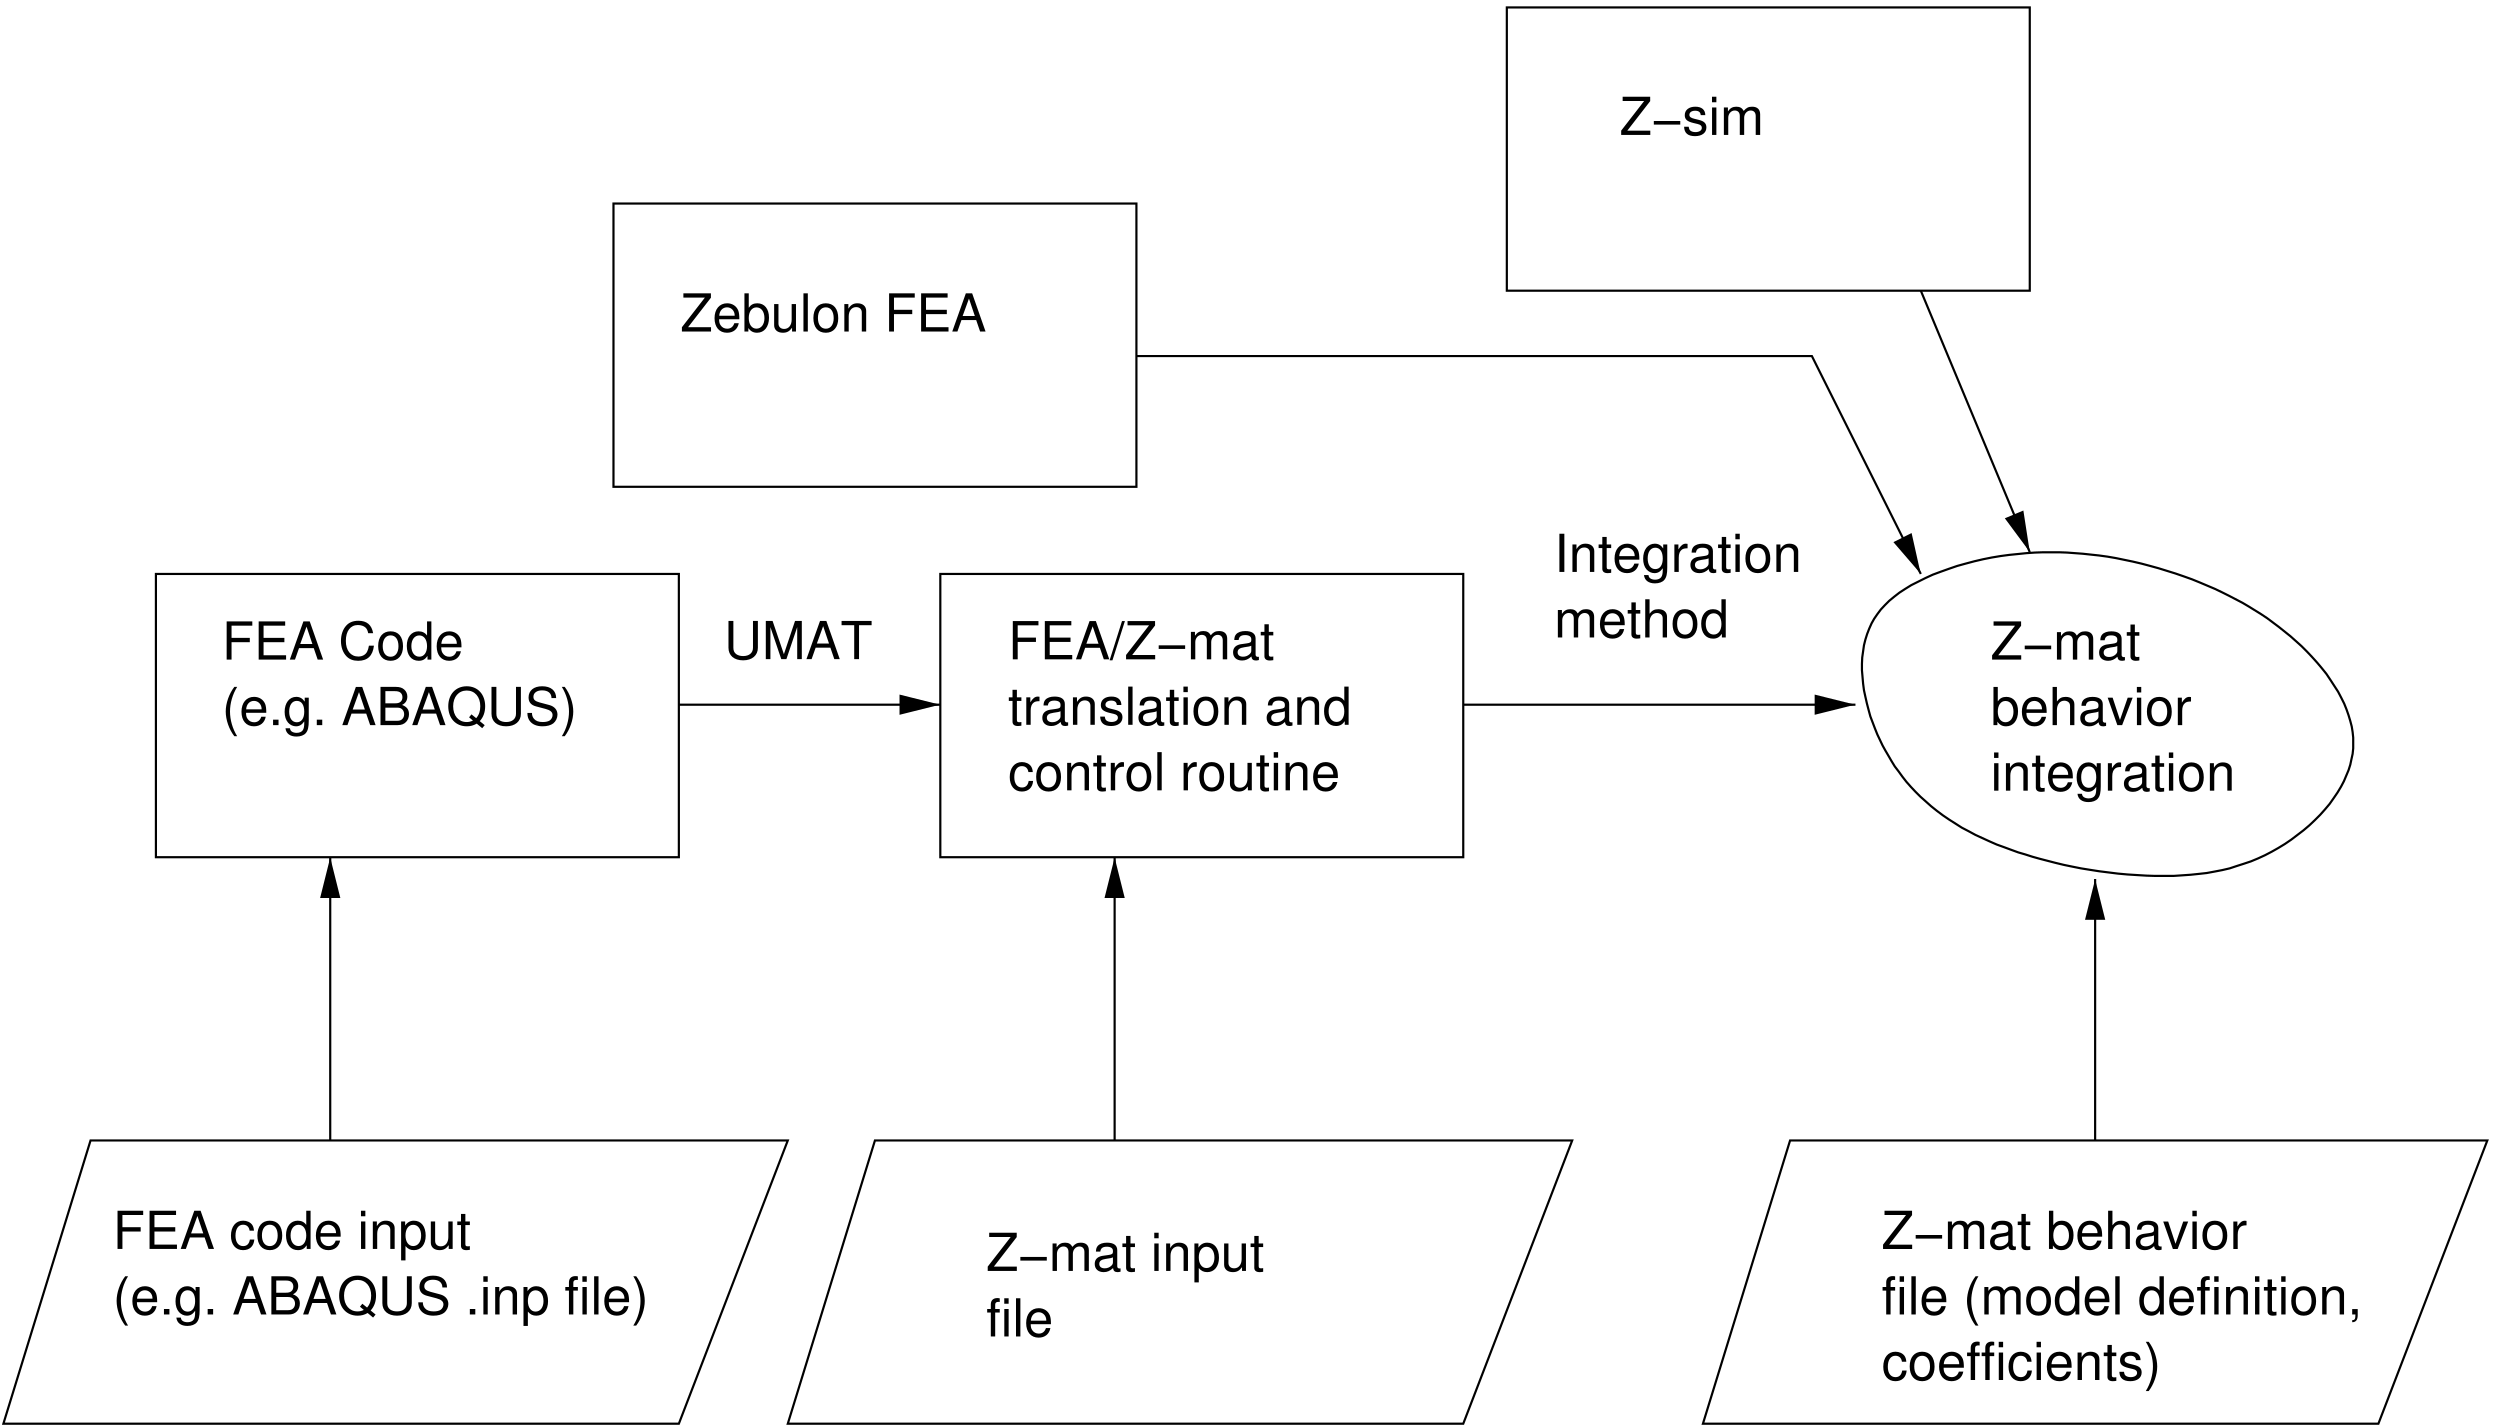 <svg width="686.7" height="392" version="1.1" viewBox="0 0 686.7 392" xmlns="http://www.w3.org/2000/svg">
 <defs>
  <clipPath id="g">
   <path d="m0 2940v-2940h5150v2940zm700-1754h-36v-90.6l18 72 18-72z" clip-rule="evenodd"/>
  </clipPath>
  <clipPath id="f">
   <path d="m0 2940v-2940h5150v2940zm2320-1754h-36v-90.6l18 72 18-72z" clip-rule="evenodd"/>
  </clipPath>
  <clipPath id="e">
   <path d="m0 2940v-2940h5150v2940zm4345-1799h-36v-90.6l18 72 18-72z" clip-rule="evenodd"/>
  </clipPath>
  <clipPath id="d">
   <path d="m0 2940v-2940h5150v2940zm1951-1466v36h-90.6l72-18-72-18z" clip-rule="evenodd"/>
  </clipPath>
  <clipPath id="c">
   <path d="m0 2940v-2940h5150v2940zm3841-1466v36h-90.6l72-18-72-18z" clip-rule="evenodd"/>
  </clipPath>
  <clipPath id="b">
   <path d="m0 2940v-2940h5150v2940zm3954-1194 32.4 15.6-40.2 81 16.2-72.6-48.6 56.4z" clip-rule="evenodd"/>
  </clipPath>
  <clipPath id="a">
   <path d="m0 2940v-2940h5150v2940zm4179-1148 33 13.8-34.8 84 11.4-73.8-44.4 60z" clip-rule="evenodd"/>
  </clipPath>
 </defs>
 <path transform="matrix(1.333 0 0 1.333 270.9 349.1)" d="m6.281-7.875h-5.672v0.879h4.43l-4.734 6.105v0.891h6v-0.891h-4.734l4.711-6.082zm6.199 4.992h-5.449v0.75h5.449zm1.187-2.777v5.66h0.902v-3.551c0-0.82 0.598-1.488 1.324-1.488 0.68 0 1.055 0.41 1.055 1.137v3.902h0.902v-3.551c0-0.82 0.598-1.488 1.336-1.488 0.656 0 1.043 0.422 1.043 1.137v3.902h0.914v-4.242c0-1.02-0.586-1.582-1.652-1.582-0.75 0-1.207 0.223-1.734 0.867-0.34-0.609-0.785-0.867-1.523-0.867-0.762 0-1.254 0.281-1.734 0.961v-0.797zm14.01 5.133c-0.094 0.023-0.141 0.023-0.188 0.023-0.316 0-0.492-0.164-0.492-0.445v-3.328c0-1.008-0.738-1.547-2.121-1.547-0.832 0-1.512 0.234-1.887 0.656-0.258 0.293-0.363 0.621-0.387 1.184h0.902c0.082-0.691 0.492-1.008 1.336-1.008 0.809 0 1.266 0.305 1.266 0.844v0.234c0 0.387-0.234 0.539-0.949 0.633-1.266 0.164-1.465 0.199-1.805 0.34-0.668 0.27-0.996 0.785-0.996 1.512 0 1.031 0.715 1.676 1.852 1.676 0.715 0 1.289-0.246 1.922-0.832 0.07 0.574 0.352 0.832 0.938 0.832 0.176 0 0.316-0.023 0.609-0.094zm-1.57-1.254c0 0.305-0.094 0.48-0.363 0.738-0.363 0.328-0.809 0.504-1.336 0.504-0.703 0-1.113-0.34-1.113-0.914 0-0.586 0.398-0.891 1.359-1.031 0.949-0.129 1.148-0.176 1.453-0.316zm4.541-3.879h-0.926v-1.559h-0.902v1.559h-0.762v0.738h0.762v4.277c0 0.574 0.398 0.891 1.09 0.891 0.223 0 0.434-0.023 0.738-0.07v-0.762c-0.117 0.035-0.258 0.047-0.434 0.047-0.387 0-0.492-0.105-0.492-0.504v-3.879h0.926zm4.878 0h-0.891v5.66h0.891zm0-2.215h-0.902v1.137h0.902zm1.544 2.215v5.66h0.902v-3.117c0-1.16 0.609-1.922 1.535-1.922 0.715 0 1.16 0.434 1.16 1.113v3.926h0.902v-4.277c0-0.938-0.703-1.547-1.793-1.547-0.844 0-1.383 0.328-1.875 1.113v-0.949zm5.827 8.016h0.902v-2.953c0.48 0.586 1.008 0.844 1.746 0.844 1.453 0 2.414-1.172 2.414-2.977 0-1.91-0.926-3.094-2.426-3.094-0.773 0-1.383 0.352-1.805 1.02v-0.856h-0.832zm2.484-7.336c0.996 0 1.641 0.879 1.641 2.227 0 1.289-0.656 2.156-1.641 2.156-0.949 0-1.582-0.856-1.582-2.191 0-1.324 0.633-2.191 1.582-2.191zm8.139 4.98v-5.66h-0.891v3.211c0 1.148-0.609 1.91-1.547 1.91-0.715 0-1.172-0.434-1.172-1.113v-4.008h-0.891v4.359c0 0.949 0.703 1.547 1.805 1.547 0.832 0 1.359-0.293 1.887-1.031v0.785zm3.545-5.66h-0.926v-1.559h-0.902v1.559h-0.762v0.738h0.762v4.277c0 0.574 0.398 0.891 1.09 0.891 0.223 0 0.434-0.023 0.738-0.07v-0.762c-0.117 0.035-0.258 0.047-0.434 0.047-0.387 0-0.492-0.105-0.492-0.504v-3.879h0.926zm-54.28 13.5h-0.938v-0.891c0-0.375 0.211-0.574 0.621-0.574 0.082 0 0.105 0 0.316 0.012v-0.738c-0.211-0.047-0.328-0.059-0.504-0.059-0.832 0-1.336 0.48-1.336 1.289v0.961h-0.75v0.738h0.75v4.922h0.902v-4.922h0.938zm1.831 0h-0.891v5.66h0.891zm0-2.215h-0.902v1.137h0.902zm2.42 0h-0.902v7.875h0.902zm6.302 5.344c0-0.867-0.07-1.383-0.223-1.805-0.375-0.926-1.23-1.488-2.297-1.488-1.57 0-2.59 1.207-2.59 3.07 0 1.852 0.984 3 2.566 3 1.301 0 2.191-0.727 2.426-1.969h-0.914c-0.246 0.75-0.75 1.137-1.477 1.137-0.574 0-1.055-0.258-1.359-0.727-0.223-0.328-0.293-0.656-0.305-1.219zm-4.148-0.727c0.07-1.055 0.715-1.734 1.617-1.734 0.891 0 1.57 0.738 1.57 1.664 0 0.023 0 0.047-0.012 0.07zm-164.7-139.8h3.762v-0.891h-3.762v-2.52h4.277v-0.879h-5.285v7.875h1.008zm6.598 0h4.289v-0.891h-4.289v-2.52h4.453v-0.879h-5.461v7.875h5.648v-0.891h-4.641zm10.34 1.219 0.809 2.367h1.125l-2.766-7.875h-1.301l-2.801 7.875h1.066l0.832-2.367zm-0.281-0.844h-2.508l1.301-3.586zm12.52-2.227c-0.305-1.723-1.301-2.566-3.035-2.566-1.055 0-1.91 0.328-2.496 0.984-0.715 0.773-1.102 1.898-1.102 3.176 0 1.289 0.398 2.402 1.148 3.176 0.609 0.621 1.383 0.914 2.414 0.914 1.922 0 3-1.031 3.234-3.117h-1.031c-0.094 0.539-0.199 0.902-0.363 1.219-0.316 0.644-0.996 1.02-1.828 1.02-1.57 0-2.566-1.254-2.566-3.223 0-2.027 0.949-3.27 2.473-3.27 0.644 0 1.23 0.199 1.559 0.504 0.293 0.27 0.457 0.598 0.574 1.184zm3.589-0.387c-1.594 0-2.555 1.137-2.555 3.035s0.949 3.035 2.566 3.035c1.582 0 2.555-1.137 2.555-2.988 0-1.957-0.938-3.082-2.566-3.082zm0.012 0.832c1.008 0 1.617 0.832 1.617 2.238 0 1.324-0.621 2.168-1.617 2.168-1.008 0-1.629-0.832-1.629-2.203 0-1.359 0.621-2.203 1.629-2.203zm8.396-2.883h-0.891v2.93c-0.375-0.574-0.984-0.879-1.746-0.879-1.465 0-2.426 1.184-2.426 2.988 0 1.91 0.938 3.082 2.461 3.082 0.785 0 1.324-0.293 1.805-0.996v0.75h0.797zm-2.484 2.895c0.973 0 1.594 0.867 1.594 2.215 0 1.312-0.633 2.168-1.582 2.168-0.996 0-1.652-0.867-1.652-2.191 0-1.312 0.656-2.191 1.641-2.191zm8.689 2.449c0-0.867-0.07-1.383-0.223-1.805-0.375-0.926-1.23-1.488-2.297-1.488-1.57 0-2.59 1.207-2.59 3.07 0 1.852 0.984 3 2.566 3 1.301 0 2.191-0.727 2.426-1.969h-0.914c-0.246 0.75-0.75 1.137-1.477 1.137-0.574 0-1.055-0.258-1.359-0.727-0.223-0.328-0.293-0.656-0.305-1.219zm-4.148-0.727c0.07-1.055 0.715-1.734 1.617-1.734 0.891 0 1.57 0.738 1.57 1.664 0 0.023 0 0.047-0.012 0.07zm-42.66 8.883c-1.09 1.418-1.77 3.375-1.77 5.074 0 1.711 0.68 3.68 1.77 5.086h0.586c-0.949-1.535-1.477-3.352-1.477-5.086 0-1.711 0.527-3.539 1.477-5.074zm6.586 5.344c0-0.867-0.07-1.383-0.223-1.805-0.375-0.926-1.23-1.488-2.297-1.488-1.57 0-2.59 1.207-2.59 3.07 0 1.852 0.984 3 2.566 3 1.301 0 2.191-0.727 2.426-1.969h-0.914c-0.246 0.75-0.75 1.137-1.477 1.137-0.574 0-1.055-0.258-1.359-0.727-0.223-0.328-0.293-0.656-0.305-1.219zm-4.148-0.727c0.07-1.055 0.715-1.734 1.617-1.734 0.891 0 1.57 0.738 1.57 1.664 0 0.023 0 0.047-0.012 0.07zm6.671 2.133h-1.125v1.125h1.125zm5.394-4.535v0.82c-0.457-0.668-1.008-0.984-1.734-0.984-1.43 0-2.402 1.254-2.402 3.094 0 0.926 0.246 1.688 0.715 2.227 0.422 0.469 1.02 0.75 1.617 0.75 0.715 0 1.207-0.305 1.711-1.008v0.281c0 0.773-0.094 1.242-0.316 1.547-0.234 0.34-0.703 0.527-1.254 0.527-0.41 0-0.785-0.105-1.031-0.293-0.199-0.164-0.293-0.316-0.34-0.656h-0.926c0.105 1.078 0.938 1.711 2.262 1.711 0.844 0 1.57-0.27 1.934-0.727 0.434-0.516 0.598-1.23 0.598-2.555v-4.734zm-1.629 0.668c0.973 0 1.535 0.82 1.535 2.238 0 1.348-0.574 2.168-1.523 2.168-0.984 0-1.582-0.832-1.582-2.203 0-1.359 0.609-2.203 1.57-2.203zm5.244 3.867h-1.125v1.125h1.125zm9.062-1.242 0.809 2.367h1.125l-2.766-7.875h-1.301l-2.801 7.875h1.066l0.832-2.367zm-0.281-0.844h-2.508l1.301-3.586zm3.22 3.211h3.551c0.75 0 1.301-0.211 1.723-0.656 0.387-0.41 0.598-0.973 0.598-1.594 0-0.949-0.422-1.523-1.43-1.91 0.715-0.34 1.09-0.914 1.09-1.723 0-0.562-0.223-1.078-0.633-1.441-0.41-0.375-0.949-0.551-1.699-0.551h-3.199zm1.008-4.488v-2.508h1.945c0.551 0 0.867 0.082 1.137 0.281 0.281 0.223 0.434 0.551 0.434 0.973 0 0.422-0.152 0.762-0.434 0.973-0.27 0.211-0.586 0.281-1.137 0.281zm0 3.598v-2.707h2.449c0.48 0 0.809 0.117 1.043 0.375 0.246 0.246 0.375 0.598 0.375 0.984 0 0.375-0.129 0.727-0.375 0.973-0.234 0.258-0.562 0.375-1.043 0.375zm10.46-1.477 0.809 2.367h1.125l-2.766-7.875h-1.301l-2.801 7.875h1.066l0.832-2.367zm-0.281-0.844h-2.508l1.301-3.586zm10.29 3.223-1.02-0.832c0.75-0.82 1.113-1.84 1.113-3.082 0-2.438-1.535-4.102-3.797-4.102-2.273 0-3.809 1.664-3.809 4.125s1.535 4.125 3.809 4.125c0.773 0 1.418-0.176 2.062-0.551l1.125 0.938zm-2.73-2.227-0.492 0.609 0.797 0.668c-0.457 0.211-0.82 0.305-1.289 0.305-1.676 0-2.789-1.301-2.789-3.246s1.125-3.246 2.801-3.246c1.664 0 2.789 1.301 2.789 3.234 0 1.02-0.27 1.805-0.844 2.461zm9.176-5.66v5.531c0 1.055-0.773 1.711-2.027 1.711-0.586 0-1.066-0.141-1.441-0.41-0.387-0.305-0.574-0.703-0.574-1.301v-5.531h-1.008v5.531c0 1.594 1.148 2.59 3.023 2.59 1.84 0 3.035-1.008 3.035-2.59v-5.531zm8.276 2.309c-0.012-1.547-1.078-2.438-2.895-2.438-1.723 0-2.789 0.879-2.789 2.309 0 0.961 0.504 1.57 1.535 1.84l1.957 0.516c0.996 0.258 1.453 0.656 1.453 1.277 0 0.422-0.234 0.856-0.562 1.09-0.316 0.211-0.809 0.34-1.453 0.34-0.856 0-1.43-0.211-1.816-0.668-0.281-0.34-0.422-0.715-0.41-1.207h-0.949c0.012 0.727 0.152 1.195 0.469 1.629 0.539 0.738 1.441 1.125 2.648 1.125 0.938 0 1.699-0.211 2.215-0.598 0.527-0.422 0.867-1.125 0.867-1.805 0-0.973-0.609-1.688-1.676-1.98l-1.98-0.527c-0.949-0.258-1.301-0.562-1.301-1.172 0-0.797 0.703-1.324 1.77-1.324 1.254 0 1.945 0.574 1.957 1.594zm1.767 7.852c1.078-1.406 1.758-3.375 1.758-5.074 0-1.711-0.68-3.668-1.758-5.086h-0.598c0.949 1.547 1.477 3.363 1.477 5.086 0 1.723-0.527 3.551-1.477 5.074zm300.1-23.66h-5.672v0.879h4.43l-4.734 6.105v0.891h6v-0.891h-4.734l4.711-6.082zm6.199 4.992h-5.449v0.75h5.449zm1.187-2.777v5.66h0.902v-3.551c0-0.82 0.598-1.488 1.324-1.488 0.68 0 1.055 0.41 1.055 1.137v3.902h0.902v-3.551c0-0.82 0.598-1.488 1.336-1.488 0.656 0 1.043 0.422 1.043 1.137v3.902h0.914v-4.242c0-1.02-0.586-1.582-1.652-1.582-0.75 0-1.207 0.223-1.734 0.867-0.34-0.609-0.785-0.867-1.523-0.867-0.762 0-1.254 0.281-1.734 0.961v-0.797zm14.01 5.133c-0.094 0.023-0.141 0.023-0.188 0.023-0.316 0-0.492-0.164-0.492-0.445v-3.328c0-1.008-0.738-1.547-2.121-1.547-0.832 0-1.512 0.234-1.887 0.656-0.258 0.293-0.363 0.621-0.387 1.184h0.902c0.082-0.691 0.492-1.008 1.336-1.008 0.809 0 1.266 0.305 1.266 0.844v0.234c0 0.387-0.234 0.539-0.949 0.633-1.266 0.164-1.465 0.199-1.805 0.34-0.668 0.27-0.996 0.785-0.996 1.512 0 1.031 0.715 1.676 1.852 1.676 0.715 0 1.289-0.246 1.922-0.832 0.07 0.574 0.352 0.832 0.938 0.832 0.176 0 0.316-0.023 0.609-0.094zm-1.57-1.254c0 0.305-0.094 0.48-0.363 0.738-0.363 0.328-0.809 0.504-1.336 0.504-0.703 0-1.113-0.34-1.113-0.914 0-0.586 0.398-0.891 1.359-1.031 0.949-0.129 1.148-0.176 1.453-0.316zm4.541-3.879h-0.926v-1.559h-0.902v1.559h-0.762v0.738h0.762v4.277c0 0.574 0.398 0.891 1.09 0.891 0.223 0 0.434-0.023 0.738-0.07v-0.762c-0.117 0.035-0.258 0.047-0.434 0.047-0.387 0-0.492-0.105-0.492-0.504v-3.879h0.926zm-30.06 11.29v7.875h0.809v-0.727c0.434 0.656 1.008 0.973 1.793 0.973 1.488 0 2.461-1.219 2.461-3.094 0-1.84-0.926-2.977-2.414-2.977-0.785 0-1.336 0.293-1.758 0.926v-2.977zm2.473 2.895c1.008 0 1.652 0.879 1.652 2.227 0 1.289-0.668 2.156-1.652 2.156-0.949 0-1.582-0.856-1.582-2.191 0-1.324 0.633-2.191 1.582-2.191zm8.49 2.449c0-0.867-0.07-1.383-0.223-1.805-0.375-0.926-1.23-1.488-2.297-1.488-1.57 0-2.59 1.207-2.59 3.07 0 1.852 0.984 3 2.566 3 1.301 0 2.191-0.727 2.426-1.969h-0.914c-0.246 0.75-0.75 1.137-1.477 1.137-0.574 0-1.055-0.258-1.359-0.727-0.223-0.328-0.293-0.656-0.305-1.219zm-4.148-0.727c0.07-1.055 0.715-1.734 1.617-1.734 0.891 0 1.57 0.738 1.57 1.664 0 0.023 0 0.047-0.012 0.07zm5.37-4.617v7.875h0.891v-3.117c0-1.16 0.609-1.922 1.535-1.922 0.293 0 0.586 0.105 0.797 0.258 0.258 0.188 0.375 0.457 0.375 0.856v3.926h0.891v-4.277c0-0.949-0.68-1.547-1.781-1.547-0.797 0-1.289 0.246-1.816 0.938v-2.988zm11.02 7.348c-0.094 0.023-0.141 0.023-0.188 0.023-0.316 0-0.492-0.164-0.492-0.445v-3.328c0-1.008-0.738-1.547-2.121-1.547-0.832 0-1.512 0.234-1.887 0.656-0.258 0.293-0.363 0.621-0.387 1.184h0.902c0.082-0.691 0.492-1.008 1.336-1.008 0.809 0 1.266 0.305 1.266 0.844v0.234c0 0.387-0.234 0.539-0.949 0.633-1.266 0.164-1.465 0.199-1.805 0.34-0.668 0.27-0.996 0.785-0.996 1.512 0 1.031 0.715 1.676 1.852 1.676 0.715 0 1.289-0.246 1.922-0.832 0.07 0.574 0.352 0.832 0.938 0.832 0.176 0 0.316-0.023 0.609-0.094zm-1.57-1.254c0 0.305-0.094 0.48-0.363 0.738-0.363 0.328-0.809 0.504-1.336 0.504-0.703 0-1.113-0.34-1.113-0.914 0-0.586 0.398-0.891 1.359-1.031 0.949-0.129 1.148-0.176 1.453-0.316zm4.878 1.781 2.168-5.66h-1.02l-1.594 4.594-1.512-4.594h-1.02l1.992 5.66zm3.938-5.66h-0.891v5.66h0.891zm0-2.215h-0.902v1.137h0.902zm3.721 2.051c-1.594 0-2.555 1.137-2.555 3.035s0.949 3.035 2.566 3.035c1.582 0 2.555-1.137 2.555-2.988 0-1.957-0.938-3.082-2.566-3.082zm0.012 0.832c1.008 0 1.617 0.832 1.617 2.238 0 1.324-0.621 2.168-1.617 2.168-1.008 0-1.629-0.832-1.629-2.203 0-1.359 0.621-2.203 1.629-2.203zm3.803-0.668v5.66h0.902v-2.941c0-0.809 0.211-1.336 0.633-1.652 0.281-0.199 0.551-0.27 1.184-0.281v-0.914c-0.152-0.023-0.223-0.035-0.352-0.035-0.574 0-1.02 0.352-1.535 1.184v-1.02zm-36.96 13.5h-0.891v5.66h0.891zm0-2.215h-0.902v1.137h0.902zm1.541 2.215v5.66h0.902v-3.117c0-1.16 0.609-1.922 1.535-1.922 0.715 0 1.16 0.434 1.16 1.113v3.926h0.902v-4.277c0-0.938-0.703-1.547-1.793-1.547-0.844 0-1.383 0.328-1.875 1.113v-0.949zm7.986 0h-0.926v-1.559h-0.902v1.559h-0.762v0.738h0.762v4.277c0 0.574 0.398 0.891 1.09 0.891 0.223 0 0.434-0.023 0.738-0.07v-0.762c-0.117 0.035-0.258 0.047-0.434 0.047-0.387 0-0.492-0.105-0.492-0.504v-3.879h0.926zm5.804 3.129c0-0.867-0.07-1.383-0.223-1.805-0.375-0.926-1.23-1.488-2.297-1.488-1.57 0-2.59 1.207-2.59 3.07 0 1.852 0.984 3 2.566 3 1.301 0 2.191-0.727 2.426-1.969h-0.914c-0.246 0.75-0.75 1.137-1.477 1.137-0.574 0-1.055-0.258-1.359-0.727-0.223-0.328-0.293-0.656-0.305-1.219zm-4.148-0.727c0.07-1.055 0.715-1.734 1.617-1.734 0.891 0 1.57 0.738 1.57 1.664 0 0.023 0 0.047-0.012 0.07zm9.062-2.402v0.82c-0.457-0.668-1.008-0.984-1.734-0.984-1.43 0-2.402 1.254-2.402 3.094 0 0.926 0.246 1.688 0.715 2.227 0.422 0.469 1.02 0.75 1.617 0.75 0.715 0 1.207-0.305 1.711-1.008v0.281c0 0.773-0.094 1.242-0.316 1.547-0.234 0.34-0.703 0.527-1.254 0.527-0.41 0-0.785-0.105-1.031-0.293-0.199-0.164-0.293-0.316-0.34-0.656h-0.926c0.105 1.078 0.938 1.711 2.262 1.711 0.844 0 1.57-0.27 1.934-0.727 0.434-0.516 0.598-1.23 0.598-2.555v-4.734zm-1.629 0.668c0.973 0 1.535 0.82 1.535 2.238 0 1.348-0.574 2.168-1.523 2.168-0.984 0-1.582-0.832-1.582-2.203 0-1.359 0.609-2.203 1.57-2.203zm3.932-0.668v5.66h0.902v-2.941c0-0.809 0.211-1.336 0.633-1.652 0.281-0.199 0.551-0.27 1.184-0.281v-0.914c-0.152-0.023-0.223-0.035-0.352-0.035-0.574 0-1.02 0.352-1.535 1.184v-1.02zm8.625 5.133c-0.094 0.023-0.141 0.023-0.188 0.023-0.316 0-0.492-0.164-0.492-0.445v-3.328c0-1.008-0.738-1.547-2.121-1.547-0.832 0-1.512 0.234-1.887 0.656-0.258 0.293-0.363 0.621-0.387 1.184h0.902c0.082-0.691 0.492-1.008 1.336-1.008 0.809 0 1.266 0.305 1.266 0.844v0.234c0 0.387-0.234 0.539-0.949 0.633-1.266 0.164-1.465 0.199-1.805 0.34-0.668 0.27-0.996 0.785-0.996 1.512 0 1.031 0.715 1.676 1.852 1.676 0.715 0 1.289-0.246 1.922-0.832 0.07 0.574 0.352 0.832 0.938 0.832 0.176 0 0.316-0.023 0.609-0.094zm-1.57-1.254c0 0.305-0.094 0.48-0.363 0.738-0.363 0.328-0.809 0.504-1.336 0.504-0.703 0-1.113-0.34-1.113-0.914 0-0.586 0.398-0.891 1.359-1.031 0.949-0.129 1.148-0.176 1.453-0.316zm4.538-3.879h-0.926v-1.559h-0.902v1.559h-0.762v0.738h0.762v4.277c0 0.574 0.398 0.891 1.09 0.891 0.223 0 0.434-0.023 0.738-0.07v-0.762c-0.117 0.035-0.258 0.047-0.434 0.047-0.387 0-0.492-0.105-0.492-0.504v-3.879h0.926zm1.878 0h-0.891v5.66h0.891zm0-2.215h-0.902v1.137h0.902zm3.721 2.051c-1.594 0-2.555 1.137-2.555 3.035s0.949 3.035 2.566 3.035c1.582 0 2.555-1.137 2.555-2.988 0-1.957-0.938-3.082-2.566-3.082zm0.012 0.832c1.008 0 1.617 0.832 1.617 2.238 0 1.324-0.621 2.168-1.617 2.168-1.008 0-1.629-0.832-1.629-2.203 0-1.359 0.621-2.203 1.629-2.203zm3.814-0.668v5.66h0.902v-3.117c0-1.16 0.609-1.922 1.535-1.922 0.715 0 1.16 0.434 1.16 1.113v3.926h0.902v-4.277c0-0.938-0.703-1.547-1.793-1.547-0.844 0-1.383 0.328-1.875 1.113v-0.949z" aria-label="Z−mat input 
file
FEA Code
(e.g. ABAQUS)
Z−mat 
behavior
integration"/>
 <path transform="matrix(.133 0 0 -.133 0 392)" d="m4605 1154 14.4 4.8 15 4.8 14.4 4.8 14.4 6 14.4 6.6 13.8 7.2 13.8 7.8 13.8 8.4 13.2 9 25.2 19.2 12 10.2 11.4 10.8 10.8 10.8 10.2 11.4 9.6 11.4 8.4 12 7.8 11.4 7.2 12 6 11.4 9.6 22.8 3.6 11.4 2.4 11.4 2.4 10.8 1.2 11.4v22.2l-1.2 11.4-1.8 11.4-3 11.4-3.6 12-4.2 12-4.8 12-6 12-6.6 12.6-15.6 24-8.4 12.6-9.6 12-9.6 11.4-10.8 12-10.2 10.8-11.4 11.4-22.8 20.4-24 19.2-24 18-12.6 8.4-25.2 15.6-13.2 7.8-27.6 14.4-14.4 7.2-15 7.2-31.2 13.2-16.2 6.6-16.8 6-17.4 6-34.8 10.8-17.4 4.8-18 4.8-18 4.2-34.8 7.2-17.4 3-17.4 2.4-33.6 3.6-32.4 2.4-16.2 0.6h-33l-17.4-0.6-17.4-1.2-17.4-1.8-18-1.8-18-2.4-18-3-18-3.6-18-4.2-18-4.8-17.4-4.8-17.4-6-16.8-6-16.2-6-15.6-7.2-28.8-14.4-12.6-7.8-12-7.8-10.8-8.4-10.2-8.4-9-9-8.4-9-7.2-9.6-6.6-9.6-5.4-9.6-4.8-10.8-4.2-10.8-3.6-11.4-3-12-3.6-25.2-0.6-13.2v-13.2l2.4-27.6 1.8-13.8 3-13.8 3-13.2 3.6-13.8 3.6-13.2 9.6-25.2 4.8-12 10.8-22.8 6-10.8 6-10.2 6.6-11.4 6.6-10.8 7.8-10.2 7.8-10.8 8.4-10.8 9-10.2 9.6-10.2 10.2-10.2 10.8-9.6 11.4-10.2 12-9.6 12-9 13.2-9 26.4-16.8 13.8-7.2 14.4-7.8 28.8-13.2 15-6.6 15-5.4 16.2-6 13.2-4.8 14.4-4.2 15-4.8 15-4.2 32.4-8.4 17.4-4.2 17.4-3.6 18-3.6 18.6-3 19.2-3 38.4-4.8 19.8-1.8 19.2-1.2 19.8-1.2 18.6-0.6h37.2l18 1.2 17.4 1.2 17.4 1.8 16.2 1.8 16.2 3 15.6 3z" fill="none" stroke="#000" stroke-linejoin="bevel" stroke-miterlimit="10" stroke-width="4.5"/>
 <path transform="matrix(1.333 0 0 1.333 276.9 181.1)" d="m1.981-3.586h3.762v-0.891h-3.762v-2.52h4.277v-0.879h-5.285v7.875h1.008zm6.598 0h4.289v-0.891h-4.289v-2.52h4.453v-0.879h-5.461v7.875h5.648v-0.891h-4.641zm10.34 1.219 0.809 2.367h1.125l-2.766-7.875h-1.301l-2.801 7.875h1.066l0.832-2.367zm-0.281-0.844h-2.508l1.301-3.586zm4.837-4.664-2.555 8.086h0.586l2.566-8.086zm6.812 0h-5.672v0.879h4.43l-4.734 6.105v0.891h6v-0.891h-4.734l4.711-6.082zm6.199 4.992h-5.449v0.75h5.449zm1.187-2.777v5.66h0.902v-3.551c0-0.82 0.598-1.488 1.324-1.488 0.68 0 1.055 0.41 1.055 1.137v3.902h0.902v-3.551c0-0.82 0.598-1.488 1.336-1.488 0.656 0 1.043 0.422 1.043 1.137v3.902h0.914v-4.242c0-1.02-0.586-1.582-1.652-1.582-0.75 0-1.207 0.223-1.734 0.867-0.34-0.609-0.785-0.867-1.523-0.867-0.762 0-1.254 0.281-1.734 0.961v-0.797zm14.01 5.133c-0.094 0.023-0.141 0.023-0.188 0.023-0.316 0-0.492-0.164-0.492-0.445v-3.328c0-1.008-0.738-1.547-2.121-1.547-0.832 0-1.512 0.234-1.887 0.656-0.258 0.293-0.363 0.621-0.387 1.184h0.902c0.082-0.691 0.492-1.008 1.336-1.008 0.809 0 1.266 0.305 1.266 0.844v0.234c0 0.387-0.234 0.539-0.949 0.633-1.266 0.164-1.465 0.199-1.805 0.34-0.668 0.27-0.996 0.785-0.996 1.512 0 1.031 0.715 1.676 1.852 1.676 0.715 0 1.289-0.246 1.922-0.832 0.07 0.574 0.352 0.832 0.938 0.832 0.176 0 0.316-0.023 0.609-0.094zm-1.57-1.254c0 0.305-0.094 0.48-0.363 0.738-0.363 0.328-0.809 0.504-1.336 0.504-0.703 0-1.113-0.34-1.113-0.914 0-0.586 0.398-0.891 1.359-1.031 0.949-0.129 1.148-0.176 1.453-0.316zm4.538-3.879h-0.926v-1.559h-0.902v1.559h-0.762v0.738h0.762v4.277c0 0.574 0.398 0.891 1.09 0.891 0.223 0 0.434-0.023 0.738-0.07v-0.762c-0.117 0.035-0.258 0.047-0.434 0.047-0.387 0-0.492-0.105-0.492-0.504v-3.879h0.926zm-51.91 13.5h-0.926v-1.559h-0.902v1.559h-0.762v0.738h0.762v4.277c0 0.574 0.398 0.891 1.09 0.891 0.223 0 0.434-0.023 0.738-0.07v-0.762c-0.117 0.035-0.258 0.047-0.434 0.047-0.387 0-0.492-0.105-0.492-0.504v-3.879h0.926zm1.011 0v5.66h0.902v-2.941c0-0.809 0.211-1.336 0.633-1.652 0.281-0.199 0.551-0.27 1.184-0.281v-0.914c-0.152-0.023-0.223-0.035-0.352-0.035-0.574 0-1.02 0.352-1.535 1.184v-1.02zm8.622 5.133c-0.094 0.023-0.141 0.023-0.188 0.023-0.316 0-0.492-0.164-0.492-0.445v-3.328c0-1.008-0.738-1.547-2.121-1.547-0.832 0-1.512 0.234-1.887 0.656-0.258 0.293-0.363 0.621-0.387 1.184h0.902c0.082-0.691 0.492-1.008 1.336-1.008 0.809 0 1.266 0.305 1.266 0.844v0.234c0 0.387-0.234 0.539-0.949 0.633-1.266 0.164-1.465 0.199-1.805 0.34-0.668 0.27-0.996 0.785-0.996 1.512 0 1.031 0.715 1.676 1.852 1.676 0.715 0 1.289-0.246 1.922-0.832 0.07 0.574 0.352 0.832 0.938 0.832 0.176 0 0.316-0.023 0.609-0.094zm-1.57-1.254c0 0.305-0.094 0.48-0.363 0.738-0.363 0.328-0.809 0.504-1.336 0.504-0.703 0-1.113-0.34-1.113-0.914 0-0.586 0.398-0.891 1.359-1.031 0.949-0.129 1.148-0.176 1.453-0.316zm2.561-3.879v5.66h0.902v-3.117c0-1.16 0.609-1.922 1.535-1.922 0.715 0 1.16 0.434 1.16 1.113v3.926h0.902v-4.277c0-0.938-0.703-1.547-1.793-1.547-0.844 0-1.383 0.328-1.875 1.113v-0.949zm9.979 1.57c-0.012-1.102-0.75-1.734-2.051-1.734-1.324 0-2.18 0.68-2.18 1.734 0 0.879 0.457 1.301 1.793 1.629l0.844 0.199c0.633 0.152 0.879 0.387 0.879 0.797 0 0.527-0.527 0.879-1.324 0.879-0.48 0-0.891-0.141-1.113-0.375-0.141-0.164-0.211-0.328-0.27-0.727h-0.949c0.047 1.312 0.785 1.934 2.262 1.934 1.43 0 2.332-0.703 2.332-1.793 0-0.844-0.469-1.301-1.594-1.57l-0.867-0.211c-0.738-0.176-1.043-0.41-1.043-0.809 0-0.516 0.457-0.856 1.195-0.856 0.727 0 1.113 0.316 1.137 0.902zm2.306-3.785h-0.902v7.875h0.902zm6.533 7.348c-0.094 0.023-0.141 0.023-0.188 0.023-0.316 0-0.492-0.164-0.492-0.445v-3.328c0-1.008-0.738-1.547-2.121-1.547-0.832 0-1.512 0.234-1.887 0.656-0.258 0.293-0.363 0.621-0.387 1.184h0.902c0.082-0.691 0.492-1.008 1.336-1.008 0.809 0 1.266 0.305 1.266 0.844v0.234c0 0.387-0.234 0.539-0.949 0.633-1.266 0.164-1.465 0.199-1.805 0.34-0.668 0.27-0.996 0.785-0.996 1.512 0 1.031 0.715 1.676 1.852 1.676 0.715 0 1.289-0.246 1.922-0.832 0.07 0.574 0.352 0.832 0.938 0.832 0.176 0 0.316-0.023 0.609-0.094zm-1.57-1.254c0 0.305-0.094 0.48-0.363 0.738-0.363 0.328-0.809 0.504-1.336 0.504-0.703 0-1.113-0.34-1.113-0.914 0-0.586 0.398-0.891 1.359-1.031 0.949-0.129 1.148-0.176 1.453-0.316zm4.541-3.879h-0.926v-1.559h-0.902v1.559h-0.762v0.738h0.762v4.277c0 0.574 0.398 0.891 1.09 0.891 0.223 0 0.434-0.023 0.738-0.07v-0.762c-0.117 0.035-0.258 0.047-0.434 0.047-0.387 0-0.492-0.105-0.492-0.504v-3.879h0.926zm1.878 0h-0.891v5.66h0.891zm0-2.215h-0.902v1.137h0.902zm3.721 2.051c-1.594 0-2.555 1.137-2.555 3.035 0 1.898 0.949 3.035 2.566 3.035 1.582 0 2.555-1.137 2.555-2.988 0-1.957-0.938-3.082-2.566-3.082zm0.012 0.832c1.008 0 1.617 0.832 1.617 2.238 0 1.324-0.621 2.168-1.617 2.168-1.008 0-1.629-0.832-1.629-2.203 0-1.359 0.621-2.203 1.629-2.203zm3.814-0.668v5.66h0.902v-3.117c0-1.16 0.609-1.922 1.535-1.922 0.715 0 1.16 0.434 1.16 1.113v3.926h0.902v-4.277c0-0.938-0.703-1.547-1.793-1.547-0.844 0-1.383 0.328-1.875 1.113v-0.949zm14.02 5.133c-0.094 0.023-0.141 0.023-0.188 0.023-0.316 0-0.492-0.164-0.492-0.445v-3.328c0-1.008-0.738-1.547-2.121-1.547-0.832 0-1.512 0.234-1.887 0.656-0.258 0.293-0.363 0.621-0.387 1.184h0.902c0.082-0.691 0.492-1.008 1.336-1.008 0.809 0 1.266 0.305 1.266 0.844v0.234c0 0.387-0.234 0.539-0.949 0.633-1.266 0.164-1.465 0.199-1.805 0.34-0.668 0.27-0.996 0.785-0.996 1.512 0 1.031 0.715 1.676 1.852 1.676 0.715 0 1.289-0.246 1.922-0.832 0.07 0.574 0.352 0.832 0.938 0.832 0.176 0 0.316-0.023 0.609-0.094zm-1.57-1.254c0 0.305-0.094 0.48-0.363 0.738-0.363 0.328-0.809 0.504-1.336 0.504-0.703 0-1.113-0.34-1.113-0.914 0-0.586 0.398-0.891 1.359-1.031 0.949-0.129 1.148-0.176 1.453-0.316zm2.561-3.879v5.66h0.902v-3.117c0-1.16 0.609-1.922 1.535-1.922 0.715 0 1.16 0.434 1.16 1.113v3.926h0.902v-4.277c0-0.938-0.703-1.547-1.793-1.547-0.844 0-1.383 0.328-1.875 1.113v-0.949zm10.58-2.215h-0.891v2.93c-0.375-0.574-0.984-0.879-1.746-0.879-1.465 0-2.426 1.184-2.426 2.988 0 1.91 0.938 3.082 2.461 3.082 0.785 0 1.324-0.293 1.805-0.996v0.75h0.797zm-2.484 2.895c0.973 0 1.594 0.867 1.594 2.215 0 1.312-0.633 2.168-1.582 2.168-0.996 0-1.652-0.867-1.652-2.191 0-1.312 0.656-2.191 1.641-2.191zm-62.6 14.72c-0.035-0.551-0.164-0.902-0.375-1.219-0.387-0.527-1.066-0.844-1.863-0.844-1.523 0-2.508 1.207-2.508 3.094 0 1.828 0.973 2.977 2.496 2.977 1.359 0 2.215-0.809 2.32-2.191h-0.914c-0.152 0.902-0.609 1.359-1.383 1.359-0.984 0-1.582-0.809-1.582-2.145 0-1.418 0.586-2.262 1.559-2.262 0.762 0 1.242 0.445 1.348 1.23zm3.255-2.062c-1.594 0-2.555 1.137-2.555 3.035 0 1.898 0.949 3.035 2.566 3.035 1.582 0 2.555-1.137 2.555-2.988 0-1.957-0.938-3.082-2.566-3.082zm0.012 0.832c1.008 0 1.617 0.832 1.617 2.238 0 1.324-0.621 2.168-1.617 2.168-1.008 0-1.629-0.832-1.629-2.203 0-1.359 0.621-2.203 1.629-2.203zm3.814-0.668v5.66h0.902v-3.117c0-1.16 0.609-1.922 1.535-1.922 0.715 0 1.16 0.434 1.16 1.113v3.926h0.902v-4.277c0-0.938-0.703-1.547-1.793-1.547-0.844 0-1.383 0.328-1.875 1.113v-0.949zm7.983 0h-0.926v-1.559h-0.902v1.559h-0.762v0.738h0.762v4.277c0 0.574 0.398 0.891 1.09 0.891 0.223 0 0.434-0.023 0.738-0.07v-0.762c-0.117 0.035-0.258 0.047-0.434 0.047-0.387 0-0.492-0.105-0.492-0.504v-3.879h0.926zm1.011 0v5.66h0.902v-2.941c0-0.809 0.211-1.336 0.633-1.652 0.281-0.199 0.551-0.27 1.184-0.281v-0.914c-0.152-0.023-0.223-0.035-0.352-0.035-0.574 0-1.02 0.352-1.535 1.184v-1.02zm5.789-0.164c-1.594 0-2.555 1.137-2.555 3.035 0 1.898 0.949 3.035 2.566 3.035 1.582 0 2.555-1.137 2.555-2.988 0-1.957-0.938-3.082-2.566-3.082zm0.012 0.832c1.008 0 1.617 0.832 1.617 2.238 0 1.324-0.621 2.168-1.617 2.168-1.008 0-1.629-0.832-1.629-2.203 0-1.359 0.621-2.203 1.629-2.203zm4.69-2.883h-0.902v7.875h0.902zm4.512 2.215v5.66h0.902v-2.941c0-0.809 0.211-1.336 0.633-1.652 0.281-0.199 0.551-0.27 1.184-0.281v-0.914c-0.152-0.023-0.223-0.035-0.352-0.035-0.574 0-1.02 0.352-1.535 1.184v-1.02zm5.786-0.164c-1.594 0-2.555 1.137-2.555 3.035 0 1.898 0.949 3.035 2.566 3.035 1.582 0 2.555-1.137 2.555-2.988 0-1.957-0.938-3.082-2.566-3.082zm0.012 0.832c1.008 0 1.617 0.832 1.617 2.238 0 1.324-0.621 2.168-1.617 2.168-1.008 0-1.629-0.832-1.629-2.203 0-1.359 0.621-2.203 1.629-2.203zm8.256 4.992v-5.66h-0.891v3.211c0 1.148-0.609 1.91-1.547 1.91-0.715 0-1.172-0.434-1.172-1.113v-4.008h-0.891v4.359c0 0.949 0.703 1.547 1.805 1.547 0.832 0 1.359-0.293 1.887-1.031v0.785zm3.542-5.66h-0.926v-1.559h-0.902v1.559h-0.762v0.738h0.762v4.277c0 0.574 0.398 0.891 1.09 0.891 0.223 0 0.434-0.023 0.738-0.07v-0.762c-0.117 0.035-0.258 0.047-0.434 0.047-0.387 0-0.492-0.105-0.492-0.504v-3.879h0.926zm1.878 0h-0.891v5.66h0.891zm0-2.215h-0.902v1.137h0.902zm1.544 2.215v5.66h0.902v-3.117c0-1.16 0.609-1.922 1.535-1.922 0.715 0 1.16 0.434 1.16 1.113v3.926h0.902v-4.277c0-0.938-0.703-1.547-1.793-1.547-0.844 0-1.383 0.328-1.875 1.113v-0.949zm10.78 3.129c0-0.867-0.07-1.383-0.223-1.805-0.375-0.926-1.23-1.488-2.297-1.488-1.57 0-2.59 1.207-2.59 3.07 0 1.852 0.984 3 2.566 3 1.301 0 2.191-0.727 2.426-1.969h-0.914c-0.246 0.75-0.75 1.137-1.477 1.137-0.574 0-1.055-0.258-1.359-0.727-0.223-0.328-0.293-0.656-0.305-1.219zm-4.148-0.727c0.07-1.055 0.715-1.734 1.617-1.734 0.891 0 1.57 0.738 1.57 1.664 0 0.023 0 0.047-0.012 0.07z" aria-label="FEA/Z−mat 
translation and 
control routine"/>
 <path transform="matrix(.133 0 0 -.133 0 392)" d="m1942 1177h1080v585h-1080z" fill="none" stroke="#000" stroke-miterlimit="10" stroke-width="4.5"/>
 <path transform="matrix(.133 0 0 -.133 0 392)" d="m3112 2347h1080v585h-1080z" fill="none" stroke="#000" stroke-miterlimit="10" stroke-width="4.5"/>
 <path transform="matrix(1.333 0 0 1.333 444.9 37.07)" d="m6.281-7.875h-5.672v0.879h4.43l-4.734 6.105v0.891h6v-0.891h-4.734l4.711-6.082zm6.199 4.992h-5.449v0.75h5.449zm5.159-1.207c-0.012-1.102-0.75-1.734-2.051-1.734-1.324 0-2.18 0.68-2.18 1.734 0 0.879 0.457 1.301 1.793 1.629l0.844 0.199c0.633 0.152 0.879 0.387 0.879 0.797 0 0.527-0.527 0.879-1.324 0.879-0.48 0-0.891-0.141-1.113-0.375-0.141-0.164-0.211-0.328-0.27-0.727h-0.949c0.047 1.312 0.785 1.934 2.262 1.934 1.43 0 2.332-0.703 2.332-1.793 0-0.844-0.469-1.301-1.594-1.57l-0.867-0.211c-0.738-0.176-1.043-0.41-1.043-0.809 0-0.516 0.457-0.856 1.195-0.856 0.727 0 1.113 0.316 1.137 0.902zm2.282-1.57h-0.891v5.66h0.891zm0-2.215h-0.902v1.137h0.902zm1.544 2.215v5.66h0.902v-3.551c0-0.82 0.598-1.488 1.324-1.488 0.68 0 1.055 0.41 1.055 1.137v3.902h0.902v-3.551c0-0.82 0.598-1.488 1.336-1.488 0.656 0 1.043 0.422 1.043 1.137v3.902h0.914v-4.242c0-1.02-0.586-1.582-1.652-1.582-0.75 0-1.207 0.223-1.734 0.867-0.34-0.609-0.785-0.867-1.523-0.867-0.762 0-1.254 0.281-1.734 0.961v-0.797z" aria-label="Z−sim"/>
 <path transform="matrix(.133 0 0 -.133 0 392)" d="m1267 1942h1080v585h-1080z" fill="none" stroke="#000" stroke-miterlimit="10" stroke-width="4.5"/>
 <path transform="matrix(1.333 0 0 1.333 186.9 91.07)" d="m6.281-7.875h-5.672v0.879h4.43l-4.734 6.105v0.891h6v-0.891h-4.734l4.711-6.082zm5.859 5.344c0-0.867-0.07-1.383-0.223-1.805-0.375-0.926-1.23-1.488-2.297-1.488-1.57 0-2.59 1.207-2.59 3.07 0 1.852 0.984 3 2.566 3 1.301 0 2.191-0.727 2.426-1.969h-0.914c-0.246 0.75-0.75 1.137-1.477 1.137-0.574 0-1.055-0.258-1.359-0.727-0.223-0.328-0.293-0.656-0.305-1.219zm-4.148-0.727c0.07-1.055 0.715-1.734 1.617-1.734 0.891 0 1.57 0.738 1.57 1.664 0 0.023 0 0.047-0.012 0.07zm5.197-4.617v7.875h0.809v-0.727c0.434 0.656 1.008 0.973 1.793 0.973 1.488 0 2.461-1.219 2.461-3.094 0-1.84-0.926-2.977-2.414-2.977-0.785 0-1.336 0.293-1.758 0.926v-2.977zm2.473 2.895c1.008 0 1.652 0.879 1.652 2.227 0 1.289-0.668 2.156-1.652 2.156-0.949 0-1.582-0.856-1.582-2.191 0-1.324 0.633-2.191 1.582-2.191zm8.15 4.98v-5.66h-0.891v3.211c0 1.148-0.609 1.91-1.547 1.91-0.715 0-1.172-0.434-1.172-1.113v-4.008h-0.891v4.359c0 0.949 0.703 1.547 1.805 1.547 0.832 0 1.359-0.293 1.887-1.031v0.785zm2.44-7.875h-0.902v7.875h0.902zm3.7 2.051c-1.594 0-2.555 1.137-2.555 3.035 0 1.898 0.949 3.035 2.566 3.035 1.582 0 2.555-1.137 2.555-2.988 0-1.957-0.938-3.082-2.566-3.082zm0.012 0.832c1.008 0 1.617 0.832 1.617 2.238 0 1.324-0.621 2.168-1.617 2.168-1.008 0-1.629-0.832-1.629-2.203 0-1.359 0.621-2.203 1.629-2.203zm3.812-0.668v5.66h0.902v-3.117c0-1.16 0.609-1.922 1.535-1.922 0.715 0 1.16 0.434 1.16 1.113v3.926h0.902v-4.277c0-0.938-0.703-1.547-1.793-1.547-0.844 0-1.383 0.328-1.875 1.113v-0.949zm10.23 2.074h3.762v-0.891h-3.762v-2.52h4.277v-0.879h-5.285v7.875h1.008zm6.598 0h4.289v-0.891h-4.289v-2.52h4.453v-0.879h-5.461v7.875h5.648v-0.891h-4.641zm10.34 1.219 0.809 2.367h1.125l-2.766-7.875h-1.301l-2.801 7.875h1.066l0.832-2.367zm-0.281-0.844h-2.508l1.301-3.586z" aria-label="Zebulon FEA"/>
 <g fill="none" stroke="#000" stroke-miterlimit="10" stroke-width="4.5">
  <path transform="matrix(.133 0 0 -.133 0 392)" d="m322 1177h1080v585h-1080z"/>
  <path transform="matrix(.133 0 0 -.133 0 392)" d="m7 7h1395l225 585h-1440z"/>
  <path transform="matrix(.133 0 0 -.133 0 392)" d="m1627 7h1395l225 585h-1440z"/>
  <path transform="matrix(.133 0 0 -.133 0 392)" d="m682 592v585" clip-path="url(#g)"/>
 </g>
 <path transform="matrix(.133 0 0 -.133 0 392)" d="m700 1095-18 72-18-72h36" fill-rule="evenodd"/>
 <path transform="matrix(.133 0 0 -.133 0 392)" d="m700 1095-18 72-18-72z" fill="none" stroke="#000" stroke-miterlimit="10" stroke-width="4.5"/>
 <path transform="matrix(.133 0 0 -.133 0 392)" d="m2302 592v585" clip-path="url(#f)" fill="none" stroke="#000" stroke-miterlimit="10" stroke-width="4.5"/>
 <path transform="matrix(.133 0 0 -.133 0 392)" d="m2320 1095-18 72-18-72h36" fill-rule="evenodd"/>
 <g fill="none" stroke="#000" stroke-miterlimit="10" stroke-width="4.5">
  <path transform="matrix(.133 0 0 -.133 0 392)" d="m2320 1095-18 72-18-72z"/>
  <path transform="matrix(.133 0 0 -.133 0 392)" d="m3517 7h1395l225 585h-1440z"/>
  <path transform="matrix(.133 0 0 -.133 0 392)" d="m4327 592v540" clip-path="url(#e)"/>
 </g>
 <path transform="matrix(.133 0 0 -.133 0 392)" d="m4345 1050-18 72-18-72h36" fill-rule="evenodd"/>
 <path transform="matrix(.133 0 0 -.133 0 392)" d="m4345 1050-18 72-18-72z" fill="none" stroke="#000" stroke-miterlimit="10" stroke-width="4.5"/>
 <path transform="matrix(.133 0 0 -.133 0 392)" d="m1402 1492h540" clip-path="url(#d)" fill="none" stroke="#000" stroke-miterlimit="10" stroke-width="4.5"/>
 <path transform="matrix(.133 0 0 -.133 0 392)" d="m1860 1474 72 18-72 18v-36" fill-rule="evenodd"/>
 <path transform="matrix(.133 0 0 -.133 0 392)" d="m1860 1474 72 18-72 18z" fill="none" stroke="#000" stroke-miterlimit="10" stroke-width="4.5"/>
 <path transform="matrix(.133 0 0 -.133 0 392)" d="m3022 1492h810" clip-path="url(#c)" fill="none" stroke="#000" stroke-miterlimit="10" stroke-width="4.5"/>
 <path transform="matrix(.133 0 0 -.133 0 392)" d="m3750 1474 72 18-72 18v-36" fill-rule="evenodd"/>
 <path transform="matrix(.133 0 0 -.133 0 392)" d="m3750 1474 72 18-72 18z" fill="none" stroke="#000" stroke-miterlimit="10" stroke-width="4.5"/>
 <path transform="matrix(.133 0 0 -.133 0 392)" d="m2347 2212h1395l225-450" clip-path="url(#b)" fill="none" stroke="#000" stroke-miterlimit="10" stroke-width="4.5"/>
 <path transform="matrix(.133 0 0 -.133 0 392)" d="m3914 1827 48.6-56.4-16.2 72.6-32.4-16.2" fill-rule="evenodd"/>
 <path transform="matrix(.133 0 0 -.133 0 392)" d="m3914 1827 48.6-56.4-16.2 72.6z" fill="none" stroke="#000" stroke-miterlimit="10" stroke-width="4.5"/>
 <path transform="matrix(.133 0 0 -.133 0 392)" d="m3967 2347 225-540" clip-path="url(#a)" fill="none" stroke="#000" stroke-miterlimit="10" stroke-width="4.5"/>
 <path transform="matrix(.133 0 0 -.133 0 392)" d="m4144 1876 44.4-60-11.4 73.8-33-13.8" fill-rule="evenodd"/>
 <path transform="matrix(.133 0 0 -.133 0 392)" d="m4144 1876 44.4-60-11.4 73.8z" fill="none" stroke="#000" stroke-miterlimit="10" stroke-width="4.5"/>
 <path transform="matrix(1.333 0 0 1.333 426.9 157.1)" d="m2.098-7.875h-1.02v7.875h1.02zm1.667 2.215v5.66h0.902v-3.117c0-1.16 0.609-1.922 1.535-1.922 0.715 0 1.16 0.434 1.16 1.113v3.926h0.902v-4.277c0-0.938-0.703-1.547-1.793-1.547-0.844 0-1.383 0.328-1.875 1.113v-0.949zm7.983 0h-0.926v-1.559h-0.902v1.559h-0.762v0.738h0.762v4.277c0 0.574 0.398 0.891 1.09 0.891 0.223 0 0.434-0.023 0.738-0.07v-0.762c-0.117 0.035-0.258 0.047-0.434 0.047-0.387 0-0.492-0.105-0.492-0.504v-3.879h0.926zm5.804 3.129c0-0.867-0.07-1.383-0.223-1.805-0.375-0.926-1.23-1.488-2.297-1.488-1.57 0-2.59 1.207-2.59 3.07 0 1.852 0.984 3 2.566 3 1.301 0 2.191-0.727 2.426-1.969h-0.914c-0.246 0.75-0.75 1.137-1.477 1.137-0.574 0-1.055-0.258-1.359-0.727-0.223-0.328-0.293-0.656-0.305-1.219zm-4.148-0.727c0.07-1.055 0.715-1.734 1.617-1.734 0.891 0 1.57 0.738 1.57 1.664 0 0.023 0 0.047-0.012 0.07zm9.064-2.402v0.82c-0.457-0.668-1.008-0.984-1.734-0.984-1.43 0-2.402 1.254-2.402 3.094 0 0.926 0.246 1.688 0.715 2.227 0.422 0.469 1.02 0.75 1.617 0.75 0.715 0 1.207-0.305 1.711-1.008v0.281c0 0.773-0.094 1.242-0.316 1.547-0.234 0.34-0.703 0.527-1.254 0.527-0.41 0-0.785-0.105-1.031-0.293-0.199-0.164-0.293-0.316-0.34-0.656h-0.926c0.105 1.078 0.938 1.711 2.262 1.711 0.844 0 1.57-0.27 1.934-0.727 0.434-0.516 0.598-1.23 0.598-2.555v-4.734zm-1.629 0.668c0.973 0 1.535 0.82 1.535 2.238 0 1.348-0.574 2.168-1.523 2.168-0.984 0-1.582-0.832-1.582-2.203 0-1.359 0.609-2.203 1.57-2.203zm3.929-0.668v5.66h0.902v-2.941c0-0.809 0.211-1.336 0.633-1.652 0.281-0.199 0.551-0.27 1.184-0.281v-0.914c-0.152-0.023-0.223-0.035-0.352-0.035-0.574 0-1.02 0.352-1.535 1.184v-1.02zm8.625 5.133c-0.094 0.023-0.141 0.023-0.188 0.023-0.316 0-0.492-0.164-0.492-0.445v-3.328c0-1.008-0.738-1.547-2.121-1.547-0.832 0-1.512 0.234-1.887 0.656-0.258 0.293-0.363 0.621-0.387 1.184h0.902c0.082-0.691 0.492-1.008 1.336-1.008 0.809 0 1.266 0.305 1.266 0.844v0.234c0 0.387-0.234 0.539-0.949 0.633-1.266 0.164-1.465 0.199-1.805 0.34-0.668 0.27-0.996 0.785-0.996 1.512 0 1.031 0.715 1.676 1.852 1.676 0.715 0 1.289-0.246 1.922-0.832 0.07 0.574 0.352 0.832 0.938 0.832 0.176 0 0.316-0.023 0.609-0.094zm-1.57-1.254c0 0.305-0.094 0.48-0.363 0.738-0.363 0.328-0.809 0.504-1.336 0.504-0.703 0-1.113-0.34-1.113-0.914 0-0.586 0.398-0.891 1.359-1.031 0.949-0.129 1.148-0.176 1.453-0.316zm4.541-3.879h-0.926v-1.559h-0.902v1.559h-0.762v0.738h0.762v4.277c0 0.574 0.398 0.891 1.09 0.891 0.223 0 0.434-0.023 0.738-0.07v-0.762c-0.117 0.035-0.258 0.047-0.434 0.047-0.387 0-0.492-0.105-0.492-0.504v-3.879h0.926zm1.878 0h-0.891v5.66h0.891zm0-2.215h-0.902v1.137h0.902zm3.721 2.051c-1.594 0-2.555 1.137-2.555 3.035 0 1.898 0.949 3.035 2.566 3.035 1.582 0 2.555-1.137 2.555-2.988 0-1.957-0.938-3.082-2.566-3.082zm0.012 0.832c1.008 0 1.617 0.832 1.617 2.238 0 1.324-0.621 2.168-1.617 2.168-1.008 0-1.629-0.832-1.629-2.203 0-1.359 0.621-2.203 1.629-2.203zm3.814-0.668v5.66h0.902v-3.117c0-1.16 0.609-1.922 1.535-1.922 0.715 0 1.16 0.434 1.16 1.113v3.926h0.902v-4.277c0-0.938-0.703-1.547-1.793-1.547-0.844 0-1.383 0.328-1.875 1.113v-0.949zm-45.03 13.5v5.66h0.902v-3.551c0-0.82 0.598-1.488 1.324-1.488 0.68 0 1.055 0.41 1.055 1.137v3.902h0.902v-3.551c0-0.82 0.598-1.488 1.336-1.488 0.656 0 1.043 0.422 1.043 1.137v3.902h0.914v-4.242c0-1.02-0.586-1.582-1.652-1.582-0.75 0-1.207 0.223-1.734 0.867-0.34-0.609-0.785-0.867-1.523-0.867-0.762 0-1.254 0.281-1.734 0.961v-0.797zm13.78 3.129c0-0.867-0.07-1.383-0.223-1.805-0.375-0.926-1.23-1.488-2.297-1.488-1.57 0-2.59 1.207-2.59 3.07 0 1.852 0.984 3 2.566 3 1.301 0 2.191-0.727 2.426-1.969h-0.914c-0.246 0.75-0.75 1.137-1.477 1.137-0.574 0-1.055-0.258-1.359-0.727-0.223-0.328-0.293-0.656-0.305-1.219zm-4.148-0.727c0.07-1.055 0.715-1.734 1.617-1.734 0.891 0 1.57 0.738 1.57 1.664 0 0.023 0 0.047-0.012 0.07zm7.351-2.402h-0.926v-1.559h-0.902v1.559h-0.762v0.738h0.762v4.277c0 0.574 0.398 0.891 1.09 0.891 0.223 0 0.434-0.023 0.738-0.07v-0.762c-0.117 0.035-0.258 0.047-0.434 0.047-0.387 0-0.492-0.105-0.492-0.504v-3.879h0.926zm1.022-2.215v7.875h0.891v-3.117c0-1.16 0.609-1.922 1.535-1.922 0.293 0 0.586 0.105 0.797 0.258 0.258 0.188 0.375 0.457 0.375 0.856v3.926h0.891v-4.277c0-0.949-0.68-1.547-1.781-1.547-0.797 0-1.289 0.246-1.816 0.938v-2.988zm8.186 2.051c-1.594 0-2.555 1.137-2.555 3.035 0 1.898 0.949 3.035 2.566 3.035 1.582 0 2.555-1.137 2.555-2.988 0-1.957-0.938-3.082-2.566-3.082zm0.012 0.832c1.008 0 1.617 0.832 1.617 2.238 0 1.324-0.621 2.168-1.617 2.168-1.008 0-1.629-0.832-1.629-2.203 0-1.359 0.621-2.203 1.629-2.203zm8.394-2.883h-0.891v2.93c-0.375-0.574-0.984-0.879-1.746-0.879-1.465 0-2.426 1.184-2.426 2.988 0 1.91 0.938 3.082 2.461 3.082 0.785 0 1.324-0.293 1.805-0.996v0.75h0.797zm-2.484 2.895c0.973 0 1.594 0.867 1.594 2.215 0 1.312-0.633 2.168-1.582 2.168-0.996 0-1.652-0.867-1.652-2.191 0-1.312 0.656-2.191 1.641-2.191zm-327.9 127.4h3.762v-0.891h-3.762v-2.52h4.277v-0.879h-5.285v7.875h1.008zm6.598 0h4.289v-0.891h-4.289v-2.52h4.453v-0.879h-5.461v7.875h5.648v-0.891h-4.641zm10.34 1.219 0.809 2.367h1.125l-2.766-7.875h-1.301l-2.801 7.875h1.066l0.832-2.367zm-0.281-0.844h-2.508l1.301-3.586zm10.45-0.551c-0.035-0.551-0.164-0.902-0.375-1.219-0.387-0.527-1.066-0.844-1.863-0.844-1.523 0-2.508 1.207-2.508 3.094 0 1.828 0.973 2.977 2.496 2.977 1.359 0 2.215-0.809 2.32-2.191h-0.914c-0.152 0.902-0.609 1.359-1.383 1.359-0.984 0-1.582-0.809-1.582-2.145 0-1.418 0.586-2.262 1.559-2.262 0.762 0 1.242 0.445 1.348 1.23zm3.255-2.062c-1.594 0-2.555 1.137-2.555 3.035s0.949 3.035 2.566 3.035c1.582 0 2.555-1.137 2.555-2.988 0-1.957-0.938-3.082-2.566-3.082zm0.012 0.832c1.008 0 1.617 0.832 1.617 2.238 0 1.324-0.621 2.168-1.617 2.168-1.008 0-1.629-0.832-1.629-2.203 0-1.359 0.621-2.203 1.629-2.203zm8.396-2.883h-0.891v2.93c-0.375-0.574-0.984-0.879-1.746-0.879-1.465 0-2.426 1.184-2.426 2.988 0 1.91 0.938 3.082 2.461 3.082 0.785 0 1.324-0.293 1.805-0.996v0.75h0.797zm-2.484 2.895c0.973 0 1.594 0.867 1.594 2.215 0 1.312-0.633 2.168-1.582 2.168-0.996 0-1.652-0.867-1.652-2.191 0-1.312 0.656-2.191 1.641-2.191zm8.687 2.449c0-0.867-0.07-1.383-0.223-1.805-0.375-0.926-1.23-1.488-2.297-1.488-1.57 0-2.59 1.207-2.59 3.07 0 1.852 0.984 3 2.566 3 1.301 0 2.191-0.727 2.426-1.969h-0.914c-0.246 0.75-0.75 1.137-1.477 1.137-0.574 0-1.055-0.258-1.359-0.727-0.223-0.328-0.293-0.656-0.305-1.219zm-4.148-0.727c0.07-1.055 0.715-1.734 1.617-1.734 0.891 0 1.57 0.738 1.57 1.664 0 0.023 0 0.047-0.012 0.07zm9.231-2.402h-0.891v5.66h0.891zm0-2.215h-0.902v1.137h0.902zm1.541 2.215v5.66h0.902v-3.117c0-1.16 0.609-1.922 1.535-1.922 0.715 0 1.16 0.434 1.16 1.113v3.926h0.902v-4.277c0-0.938-0.703-1.547-1.793-1.547-0.844 0-1.383 0.328-1.875 1.113v-0.949zm5.83 8.016h0.902v-2.953c0.48 0.586 1.008 0.844 1.746 0.844 1.453 0 2.414-1.172 2.414-2.977 0-1.91-0.926-3.094-2.426-3.094-0.773 0-1.383 0.352-1.805 1.02v-0.856h-0.832zm2.484-7.336c0.996 0 1.641 0.879 1.641 2.227 0 1.289-0.656 2.156-1.641 2.156-0.949 0-1.582-0.856-1.582-2.191 0-1.324 0.633-2.191 1.582-2.191zm8.136 4.98v-5.66h-0.891v3.211c0 1.148-0.609 1.91-1.547 1.91-0.715 0-1.172-0.434-1.172-1.113v-4.008h-0.891v4.359c0 0.949 0.703 1.547 1.805 1.547 0.832 0 1.359-0.293 1.887-1.031v0.785zm3.545-5.66h-0.926v-1.559h-0.902v1.559h-0.762v0.738h0.762v4.277c0 0.574 0.398 0.891 1.09 0.891 0.223 0 0.434-0.023 0.738-0.07v-0.762c-0.117 0.035-0.258 0.047-0.434 0.047-0.387 0-0.492-0.105-0.492-0.504v-3.879h0.926zm-71.02 11.29c-1.09 1.418-1.77 3.375-1.77 5.074 0 1.711 0.68 3.68 1.77 5.086h0.586c-0.949-1.535-1.477-3.352-1.477-5.086 0-1.711 0.527-3.539 1.477-5.074zm6.586 5.344c0-0.867-0.07-1.383-0.223-1.805-0.375-0.926-1.23-1.488-2.297-1.488-1.57 0-2.59 1.207-2.59 3.07 0 1.852 0.984 3 2.566 3 1.301 0 2.191-0.727 2.426-1.969h-0.914c-0.246 0.75-0.75 1.137-1.477 1.137-0.574 0-1.055-0.258-1.359-0.727-0.223-0.328-0.293-0.656-0.305-1.219zm-4.148-0.727c0.07-1.055 0.715-1.734 1.617-1.734 0.891 0 1.57 0.738 1.57 1.664 0 0.023 0 0.047-0.012 0.07zm6.671 2.133h-1.125v1.125h1.125zm5.394-4.535v0.82c-0.457-0.668-1.008-0.984-1.734-0.984-1.43 0-2.402 1.254-2.402 3.094 0 0.926 0.246 1.688 0.715 2.227 0.422 0.469 1.02 0.75 1.617 0.75 0.715 0 1.207-0.305 1.711-1.008v0.281c0 0.773-0.094 1.242-0.316 1.547-0.234 0.34-0.703 0.527-1.254 0.527-0.41 0-0.785-0.105-1.031-0.293-0.199-0.164-0.293-0.316-0.34-0.656h-0.926c0.105 1.078 0.938 1.711 2.262 1.711 0.844 0 1.57-0.27 1.934-0.727 0.434-0.516 0.598-1.23 0.598-2.555v-4.734zm-1.629 0.668c0.973 0 1.535 0.82 1.535 2.238 0 1.348-0.574 2.168-1.523 2.168-0.984 0-1.582-0.832-1.582-2.203 0-1.359 0.609-2.203 1.57-2.203zm5.244 3.867h-1.125v1.125h1.125zm9.062-1.242 0.809 2.367h1.125l-2.766-7.875h-1.301l-2.801 7.875h1.066l0.832-2.367zm-0.281-0.844h-2.508l1.301-3.586zm3.22 3.211h3.551c0.75 0 1.301-0.211 1.723-0.656 0.387-0.41 0.598-0.973 0.598-1.594 0-0.949-0.422-1.523-1.43-1.91 0.715-0.34 1.09-0.914 1.09-1.723 0-0.562-0.223-1.078-0.633-1.441-0.41-0.375-0.949-0.551-1.699-0.551h-3.199zm1.008-4.488v-2.508h1.945c0.551 0 0.867 0.082 1.137 0.281 0.281 0.223 0.434 0.551 0.434 0.973 0 0.422-0.152 0.762-0.434 0.973-0.27 0.211-0.586 0.281-1.137 0.281zm0 3.598v-2.707h2.449c0.48 0 0.809 0.117 1.043 0.375 0.246 0.246 0.375 0.598 0.375 0.984 0 0.375-0.129 0.727-0.375 0.973-0.234 0.258-0.562 0.375-1.043 0.375zm10.46-1.477 0.809 2.367h1.125l-2.766-7.875h-1.301l-2.801 7.875h1.066l0.832-2.367zm-0.281-0.844h-2.508l1.301-3.586zm10.29 3.223-1.02-0.832c0.75-0.82 1.113-1.84 1.113-3.082 0-2.438-1.535-4.102-3.797-4.102-2.273 0-3.809 1.664-3.809 4.125s1.535 4.125 3.809 4.125c0.773 0 1.418-0.176 2.062-0.551l1.125 0.938zm-2.73-2.227-0.492 0.609 0.797 0.668c-0.457 0.211-0.82 0.305-1.289 0.305-1.676 0-2.789-1.301-2.789-3.246s1.125-3.246 2.801-3.246c1.664 0 2.789 1.301 2.789 3.234 0 1.02-0.27 1.805-0.844 2.461zm9.176-5.66v5.531c0 1.055-0.773 1.711-2.027 1.711-0.586 0-1.066-0.141-1.441-0.41-0.387-0.305-0.574-0.703-0.574-1.301v-5.531h-1.008v5.531c0 1.594 1.148 2.59 3.023 2.59 1.84 0 3.035-1.008 3.035-2.59v-5.531zm8.276 2.309c-0.012-1.547-1.078-2.438-2.895-2.438-1.723 0-2.789 0.879-2.789 2.309 0 0.961 0.504 1.57 1.535 1.84l1.957 0.516c0.996 0.258 1.453 0.656 1.453 1.277 0 0.422-0.234 0.856-0.562 1.09-0.316 0.211-0.809 0.34-1.453 0.34-0.856 0-1.43-0.211-1.816-0.668-0.281-0.34-0.422-0.715-0.41-1.207h-0.949c0.012 0.727 0.152 1.195 0.469 1.629 0.539 0.738 1.441 1.125 2.648 1.125 0.938 0 1.699-0.211 2.215-0.598 0.527-0.422 0.867-1.125 0.867-1.805 0-0.973-0.609-1.688-1.676-1.98l-1.98-0.527c-0.949-0.258-1.301-0.562-1.301-1.172 0-0.797 0.703-1.324 1.77-1.324 1.254 0 1.945 0.574 1.957 1.594zm5.824 4.441h-1.125v1.125h1.125zm2.558-4.535h-0.891v5.66h0.891zm0-2.215h-0.902v1.137h0.902zm1.541 2.215v5.66h0.902v-3.117c0-1.16 0.609-1.922 1.535-1.922 0.715 0 1.16 0.434 1.16 1.113v3.926h0.902v-4.277c0-0.938-0.703-1.547-1.793-1.547-0.844 0-1.383 0.328-1.875 1.113v-0.949zm5.83 8.016h0.902v-2.953c0.48 0.586 1.008 0.844 1.746 0.844 1.453 0 2.414-1.172 2.414-2.977 0-1.91-0.926-3.094-2.426-3.094-0.773 0-1.383 0.352-1.805 1.02v-0.856h-0.832zm2.484-7.336c0.996 0 1.641 0.879 1.641 2.227 0 1.289-0.656 2.156-1.641 2.156-0.949 0-1.582-0.856-1.582-2.191 0-1.324 0.633-2.191 1.582-2.191zm8.725-0.68h-0.938v-0.891c0-0.375 0.211-0.574 0.621-0.574 0.082 0 0.105 0 0.316 0.012v-0.738c-0.211-0.047-0.328-0.059-0.504-0.059-0.832 0-1.336 0.48-1.336 1.289v0.961h-0.75v0.738h0.75v4.922h0.902v-4.922h0.938zm1.831 0h-0.891v5.66h0.891zm0-2.215h-0.902v1.137h0.902zm2.42 0h-0.902v7.875h0.902zm6.302 5.344c0-0.867-0.07-1.383-0.223-1.805-0.375-0.926-1.23-1.488-2.297-1.488-1.57 0-2.59 1.207-2.59 3.07 0 1.852 0.984 3 2.566 3 1.301 0 2.191-0.727 2.426-1.969h-0.914c-0.246 0.75-0.75 1.137-1.477 1.137-0.574 0-1.055-0.258-1.359-0.727-0.223-0.328-0.293-0.656-0.305-1.219zm-4.148-0.727c0.07-1.055 0.715-1.734 1.617-1.734 0.891 0 1.57 0.738 1.57 1.664 0 0.023 0 0.047-0.012 0.07zm5.616 5.543c1.078-1.406 1.758-3.375 1.758-5.074 0-1.711-0.68-3.668-1.758-5.086h-0.598c0.949 1.547 1.477 3.363 1.477 5.086 0 1.723-0.527 3.551-1.477 5.074zm262.9-23.66h-5.672v0.879h4.43l-4.734 6.105v0.891h6v-0.891h-4.734l4.711-6.082zm6.199 4.992h-5.449v0.75h5.449zm1.187-2.777v5.66h0.902v-3.551c0-0.82 0.598-1.488 1.324-1.488 0.68 0 1.055 0.41 1.055 1.137v3.902h0.902v-3.551c0-0.82 0.598-1.488 1.336-1.488 0.656 0 1.043 0.422 1.043 1.137v3.902h0.914v-4.242c0-1.02-0.586-1.582-1.652-1.582-0.75 0-1.207 0.223-1.734 0.867-0.34-0.609-0.785-0.867-1.523-0.867-0.762 0-1.254 0.281-1.734 0.961v-0.797zm14.01 5.133c-0.094 0.023-0.141 0.023-0.188 0.023-0.316 0-0.492-0.164-0.492-0.445v-3.328c0-1.008-0.738-1.547-2.121-1.547-0.832 0-1.512 0.234-1.887 0.656-0.258 0.293-0.363 0.621-0.387 1.184h0.902c0.082-0.691 0.492-1.008 1.336-1.008 0.809 0 1.266 0.305 1.266 0.844v0.234c0 0.387-0.234 0.539-0.949 0.633-1.266 0.164-1.465 0.199-1.805 0.34-0.668 0.27-0.996 0.785-0.996 1.512 0 1.031 0.715 1.676 1.852 1.676 0.715 0 1.289-0.246 1.922-0.832 0.07 0.574 0.352 0.832 0.938 0.832 0.176 0 0.316-0.023 0.609-0.094zm-1.57-1.254c0 0.305-0.094 0.48-0.363 0.738-0.363 0.328-0.809 0.504-1.336 0.504-0.703 0-1.113-0.34-1.113-0.914 0-0.586 0.398-0.891 1.359-1.031 0.949-0.129 1.148-0.176 1.453-0.316zm4.541-3.879h-0.926v-1.559h-0.902v1.559h-0.762v0.738h0.762v4.277c0 0.574 0.398 0.891 1.09 0.891 0.223 0 0.434-0.023 0.738-0.07v-0.762c-0.117 0.035-0.258 0.047-0.434 0.047-0.387 0-0.492-0.105-0.492-0.504v-3.879h0.926zm3.847-2.215v7.875h0.809v-0.727c0.434 0.656 1.008 0.973 1.793 0.973 1.488 0 2.461-1.219 2.461-3.094 0-1.84-0.926-2.977-2.414-2.977-0.785 0-1.336 0.293-1.758 0.926v-2.977zm2.473 2.895c1.008 0 1.652 0.879 1.652 2.227 0 1.289-0.668 2.156-1.652 2.156-0.949 0-1.582-0.856-1.582-2.191 0-1.324 0.633-2.191 1.582-2.191zm8.49 2.449c0-0.867-0.07-1.383-0.223-1.805-0.375-0.926-1.23-1.488-2.297-1.488-1.57 0-2.59 1.207-2.59 3.07 0 1.852 0.984 3 2.566 3 1.301 0 2.191-0.727 2.426-1.969h-0.914c-0.246 0.75-0.75 1.137-1.477 1.137-0.574 0-1.055-0.258-1.359-0.727-0.223-0.328-0.293-0.656-0.305-1.219zm-4.148-0.727c0.07-1.055 0.715-1.734 1.617-1.734 0.891 0 1.57 0.738 1.57 1.664 0 0.023 0 0.047-0.012 0.07zm5.373-4.617v7.875h0.891v-3.117c0-1.16 0.609-1.922 1.535-1.922 0.293 0 0.586 0.105 0.797 0.258 0.258 0.188 0.375 0.457 0.375 0.856v3.926h0.891v-4.277c0-0.949-0.68-1.547-1.781-1.547-0.797 0-1.289 0.246-1.816 0.938v-2.988zm11.02 7.348c-0.094 0.023-0.141 0.023-0.188 0.023-0.316 0-0.492-0.164-0.492-0.445v-3.328c0-1.008-0.738-1.547-2.121-1.547-0.832 0-1.512 0.234-1.887 0.656-0.258 0.293-0.363 0.621-0.387 1.184h0.902c0.082-0.691 0.492-1.008 1.336-1.008 0.809 0 1.266 0.305 1.266 0.844v0.234c0 0.387-0.234 0.539-0.949 0.633-1.266 0.164-1.465 0.199-1.805 0.34-0.668 0.27-0.996 0.785-0.996 1.512 0 1.031 0.715 1.676 1.852 1.676 0.715 0 1.289-0.246 1.922-0.832 0.07 0.574 0.352 0.832 0.938 0.832 0.176 0 0.316-0.023 0.609-0.094zm-1.57-1.254c0 0.305-0.094 0.48-0.363 0.738-0.363 0.328-0.809 0.504-1.336 0.504-0.703 0-1.113-0.34-1.113-0.914 0-0.586 0.398-0.891 1.359-1.031 0.949-0.129 1.148-0.176 1.453-0.316zm4.881 1.781 2.168-5.66h-1.02l-1.594 4.594-1.512-4.594h-1.02l1.992 5.66zm3.935-5.66h-0.891v5.66h0.891zm0-2.215h-0.902v1.137h0.902zm3.721 2.051c-1.594 0-2.555 1.137-2.555 3.035s0.949 3.035 2.566 3.035c1.582 0 2.555-1.137 2.555-2.988 0-1.957-0.938-3.082-2.566-3.082zm0.012 0.832c1.008 0 1.617 0.832 1.617 2.238 0 1.324-0.621 2.168-1.617 2.168-1.008 0-1.629-0.832-1.629-2.203 0-1.359 0.621-2.203 1.629-2.203zm3.803-0.668v5.66h0.902v-2.941c0-0.809 0.211-1.336 0.633-1.652 0.281-0.199 0.551-0.27 1.184-0.281v-0.914c-0.152-0.023-0.223-0.035-0.352-0.035-0.574 0-1.02 0.352-1.535 1.184v-1.02zm-69.69 13.5h-0.938v-0.891c0-0.375 0.211-0.574 0.621-0.574 0.082 0 0.105 0 0.316 0.012v-0.738c-0.211-0.047-0.328-0.059-0.504-0.059-0.832 0-1.336 0.48-1.336 1.289v0.961h-0.75v0.738h0.75v4.922h0.902v-4.922h0.938zm1.831 0h-0.891v5.66h0.891zm0-2.215h-0.902v1.137h0.902zm2.42 0h-0.902v7.875h0.902zm6.302 5.344c0-0.867-0.07-1.383-0.223-1.805-0.375-0.926-1.23-1.488-2.297-1.488-1.57 0-2.59 1.207-2.59 3.07 0 1.852 0.984 3 2.566 3 1.301 0 2.191-0.727 2.426-1.969h-0.914c-0.246 0.75-0.75 1.137-1.477 1.137-0.574 0-1.055-0.258-1.359-0.727-0.223-0.328-0.293-0.656-0.305-1.219zm-4.148-0.727c0.07-1.055 0.715-1.734 1.617-1.734 0.891 0 1.57 0.738 1.57 1.664 0 0.023 0 0.047-0.012 0.07zm10.17-4.617c-1.09 1.418-1.77 3.375-1.77 5.074 0 1.711 0.68 3.68 1.77 5.086h0.586c-0.949-1.535-1.477-3.352-1.477-5.086 0-1.711 0.527-3.539 1.477-5.074zm1.805 2.215v5.66h0.902v-3.551c0-0.82 0.598-1.488 1.324-1.488 0.68 0 1.055 0.41 1.055 1.137v3.902h0.902v-3.551c0-0.82 0.598-1.488 1.336-1.488 0.656 0 1.043 0.422 1.043 1.137v3.902h0.914v-4.242c0-1.02-0.586-1.582-1.652-1.582-0.75 0-1.207 0.223-1.734 0.867-0.34-0.609-0.785-0.867-1.523-0.867-0.762 0-1.254 0.281-1.734 0.961v-0.797zm11.17-0.164c-1.594 0-2.555 1.137-2.555 3.035s0.949 3.035 2.566 3.035c1.582 0 2.555-1.137 2.555-2.988 0-1.957-0.938-3.082-2.566-3.082zm0.012 0.832c1.008 0 1.617 0.832 1.617 2.238 0 1.324-0.621 2.168-1.617 2.168-1.008 0-1.629-0.832-1.629-2.203 0-1.359 0.621-2.203 1.629-2.203zm8.396-2.883h-0.891v2.93c-0.375-0.574-0.984-0.879-1.746-0.879-1.465 0-2.426 1.184-2.426 2.988 0 1.91 0.938 3.082 2.461 3.082 0.785 0 1.324-0.293 1.805-0.996v0.75h0.797zm-2.484 2.895c0.973 0 1.594 0.867 1.594 2.215 0 1.312-0.633 2.168-1.582 2.168-0.996 0-1.652-0.867-1.652-2.191 0-1.312 0.656-2.191 1.641-2.191zm8.689 2.449c0-0.867-0.07-1.383-0.223-1.805-0.375-0.926-1.23-1.488-2.297-1.488-1.57 0-2.59 1.207-2.59 3.07 0 1.852 0.984 3 2.566 3 1.301 0 2.191-0.727 2.426-1.969h-0.914c-0.246 0.75-0.75 1.137-1.477 1.137-0.574 0-1.055-0.258-1.359-0.727-0.223-0.328-0.293-0.656-0.305-1.219zm-4.148-0.727c0.07-1.055 0.715-1.734 1.617-1.734 0.891 0 1.57 0.738 1.57 1.664 0 0.023 0 0.047-0.012 0.07zm6.249-4.617h-0.902v7.875h0.902zm9.103 0h-0.891v2.93c-0.375-0.574-0.984-0.879-1.746-0.879-1.465 0-2.426 1.184-2.426 2.988 0 1.91 0.938 3.082 2.461 3.082 0.785 0 1.324-0.293 1.805-0.996v0.75h0.797zm-2.484 2.895c0.973 0 1.594 0.867 1.594 2.215 0 1.312-0.633 2.168-1.582 2.168-0.996 0-1.652-0.867-1.652-2.191 0-1.312 0.656-2.191 1.641-2.191zm8.689 2.449c0-0.867-0.07-1.383-0.223-1.805-0.375-0.926-1.23-1.488-2.297-1.488-1.57 0-2.59 1.207-2.59 3.07 0 1.852 0.984 3 2.566 3 1.301 0 2.191-0.727 2.426-1.969h-0.914c-0.246 0.75-0.75 1.137-1.477 1.137-0.574 0-1.055-0.258-1.359-0.727-0.223-0.328-0.293-0.656-0.305-1.219zm-4.148-0.727c0.07-1.055 0.715-1.734 1.617-1.734 0.891 0 1.57 0.738 1.57 1.664 0 0.023 0 0.047-0.012 0.07zm7.4-2.402h-0.938v-0.891c0-0.375 0.211-0.574 0.621-0.574 0.082 0 0.105 0 0.316 0.012v-0.738c-0.211-0.047-0.328-0.059-0.504-0.059-0.832 0-1.336 0.48-1.336 1.289v0.961h-0.75v0.738h0.75v4.922h0.902v-4.922h0.938zm1.831 0h-0.891v5.66h0.891zm0-2.215h-0.902v1.137h0.902zm1.541 2.215v5.66h0.902v-3.117c0-1.16 0.609-1.922 1.535-1.922 0.715 0 1.16 0.434 1.16 1.113v3.926h0.902v-4.277c0-0.938-0.703-1.547-1.793-1.547-0.844 0-1.383 0.328-1.875 1.113v-0.949zm6.861 0h-0.891v5.66h0.891zm0-2.215h-0.902v1.137h0.902zm3.521 2.215h-0.926v-1.559h-0.902v1.559h-0.762v0.738h0.762v4.277c0 0.574 0.398 0.891 1.09 0.891 0.223 0 0.434-0.023 0.738-0.07v-0.762c-0.117 0.035-0.258 0.047-0.434 0.047-0.387 0-0.492-0.105-0.492-0.504v-3.879h0.926zm1.878 0h-0.891v5.66h0.891zm0-2.215h-0.902v1.137h0.902zm3.721 2.051c-1.594 0-2.555 1.137-2.555 3.035s0.949 3.035 2.566 3.035c1.582 0 2.555-1.137 2.555-2.988 0-1.957-0.938-3.082-2.566-3.082zm0.012 0.832c1.008 0 1.617 0.832 1.617 2.238 0 1.324-0.621 2.168-1.617 2.168-1.008 0-1.629-0.832-1.629-2.203 0-1.359 0.621-2.203 1.629-2.203zm3.814-0.668v5.66h0.902v-3.117c0-1.16 0.609-1.922 1.535-1.922 0.715 0 1.16 0.434 1.16 1.113v3.926h0.902v-4.277c0-0.938-0.703-1.547-1.793-1.547-0.844 0-1.383 0.328-1.875 1.113v-0.949zm6.179 4.535v1.125h0.656v0.199c0 0.738-0.141 0.961-0.656 0.973v0.422c0.762 0 1.137-0.492 1.137-1.418v-1.301zm-91.88 10.86c-0.035-0.551-0.164-0.902-0.375-1.219-0.387-0.527-1.066-0.844-1.863-0.844-1.523 0-2.508 1.207-2.508 3.094 0 1.828 0.973 2.977 2.496 2.977 1.359 0 2.215-0.809 2.32-2.191h-0.914c-0.152 0.902-0.609 1.359-1.383 1.359-0.984 0-1.582-0.809-1.582-2.145 0-1.418 0.586-2.262 1.559-2.262 0.762 0 1.242 0.445 1.348 1.23zm3.255-2.062c-1.594 0-2.555 1.137-2.555 3.035s0.949 3.035 2.566 3.035c1.582 0 2.555-1.137 2.555-2.988 0-1.957-0.938-3.082-2.566-3.082zm0.012 0.832c1.008 0 1.617 0.832 1.617 2.238 0 1.324-0.621 2.168-1.617 2.168-1.008 0-1.629-0.832-1.629-2.203 0-1.359 0.621-2.203 1.629-2.203zm8.596 2.461c0-0.867-0.07-1.383-0.223-1.805-0.375-0.926-1.23-1.488-2.297-1.488-1.57 0-2.59 1.207-2.59 3.07 0 1.852 0.984 3 2.566 3 1.301 0 2.191-0.727 2.426-1.969h-0.914c-0.246 0.75-0.75 1.137-1.477 1.137-0.574 0-1.055-0.258-1.359-0.727-0.223-0.328-0.293-0.656-0.305-1.219zm-4.148-0.727c0.07-1.055 0.715-1.734 1.617-1.734 0.891 0 1.57 0.738 1.57 1.664 0 0.023 0 0.047-0.012 0.07zm7.397-2.402h-0.938v-0.891c0-0.375 0.211-0.574 0.621-0.574 0.082 0 0.105 0 0.316 0.012v-0.738c-0.211-0.047-0.328-0.059-0.504-0.059-0.832 0-1.336 0.48-1.336 1.289v0.961h-0.75v0.738h0.75v4.922h0.902v-4.922h0.938zm3.003 0h-0.938v-0.891c0-0.375 0.211-0.574 0.621-0.574 0.082 0 0.105 0 0.316 0.012v-0.738c-0.211-0.047-0.328-0.059-0.504-0.059-0.832 0-1.336 0.48-1.336 1.289v0.961h-0.75v0.738h0.75v4.922h0.902v-4.922h0.938zm1.831 0h-0.891v5.66h0.891zm0-2.215h-0.902v1.137h0.902zm5.865 4.113c-0.035-0.551-0.164-0.902-0.375-1.219-0.387-0.527-1.066-0.844-1.863-0.844-1.523 0-2.508 1.207-2.508 3.094 0 1.828 0.973 2.977 2.496 2.977 1.359 0 2.215-0.809 2.32-2.191h-0.914c-0.152 0.902-0.609 1.359-1.383 1.359-0.984 0-1.582-0.809-1.582-2.145 0-1.418 0.586-2.262 1.559-2.262 0.762 0 1.242 0.445 1.348 1.23zm1.934-1.898h-0.891v5.66h0.891zm0-2.215h-0.902v1.137h0.902zm6.322 5.344c0-0.867-0.07-1.383-0.223-1.805-0.375-0.926-1.23-1.488-2.297-1.488-1.57 0-2.59 1.207-2.59 3.07 0 1.852 0.984 3 2.566 3 1.301 0 2.191-0.727 2.426-1.969h-0.914c-0.246 0.75-0.75 1.137-1.477 1.137-0.574 0-1.055-0.258-1.359-0.727-0.223-0.328-0.293-0.656-0.305-1.219zm-4.148-0.727c0.07-1.055 0.715-1.734 1.617-1.734 0.891 0 1.57 0.738 1.57 1.664 0 0.023 0 0.047-0.012 0.07zm5.373-2.402v5.66h0.902v-3.117c0-1.16 0.609-1.922 1.535-1.922 0.715 0 1.16 0.434 1.16 1.113v3.926h0.902v-4.277c0-0.938-0.703-1.547-1.793-1.547-0.844 0-1.383 0.328-1.875 1.113v-0.949zm7.983 0h-0.926v-1.559h-0.902v1.559h-0.762v0.738h0.762v4.277c0 0.574 0.398 0.891 1.09 0.891 0.223 0 0.434-0.023 0.738-0.07v-0.762c-0.117 0.035-0.258 0.047-0.434 0.047-0.387 0-0.492-0.105-0.492-0.504v-3.879h0.926zm4.995 1.57c-0.012-1.102-0.75-1.734-2.051-1.734-1.324 0-2.18 0.68-2.18 1.734 0 0.879 0.457 1.301 1.793 1.629l0.844 0.199c0.633 0.152 0.879 0.387 0.879 0.797 0 0.527-0.527 0.879-1.324 0.879-0.48 0-0.891-0.141-1.113-0.375-0.141-0.164-0.211-0.328-0.27-0.727h-0.949c0.047 1.312 0.785 1.934 2.262 1.934 1.43 0 2.332-0.703 2.332-1.793 0-0.844-0.469-1.301-1.594-1.57l-0.867-0.211c-0.738-0.176-1.043-0.41-1.043-0.809 0-0.516 0.457-0.856 1.195-0.856 0.727 0 1.113 0.316 1.137 0.902zm1.673 6.375c1.078-1.406 1.758-3.375 1.758-5.074 0-1.711-0.68-3.668-1.758-5.086h-0.598c0.949 1.547 1.477 3.363 1.477 5.086 0 1.723-0.527 3.551-1.477 5.074zm-287.6-158.7v5.531c0 1.055-0.773 1.711-2.027 1.711-0.586 0-1.066-0.141-1.441-0.41-0.387-0.305-0.574-0.703-0.574-1.301v-5.531h-1.008v5.531c0 1.594 1.148 2.59 3.023 2.59 1.84 0 3.035-1.008 3.035-2.59v-5.531zm6.885 7.875 2.227-6.598v6.598h0.949v-7.875h-1.395l-2.297 6.855-2.332-6.855h-1.395v7.875h0.949v-6.598l2.238 6.598zm9.064-2.367 0.809 2.367h1.125l-2.766-7.875h-1.301l-2.801 7.875h1.066l0.832-2.367zm-0.281-0.844h-2.508l1.301-3.586zm6.185-3.785h2.59v-0.879h-6.188v0.879h2.602v6.996h0.996z" aria-label="Integration 
method
FEA code input
(e.g. ABAQUS .inp file)
Z−mat behavior
file (model definition, 
coefficients)
UMAT"/>
</svg>
